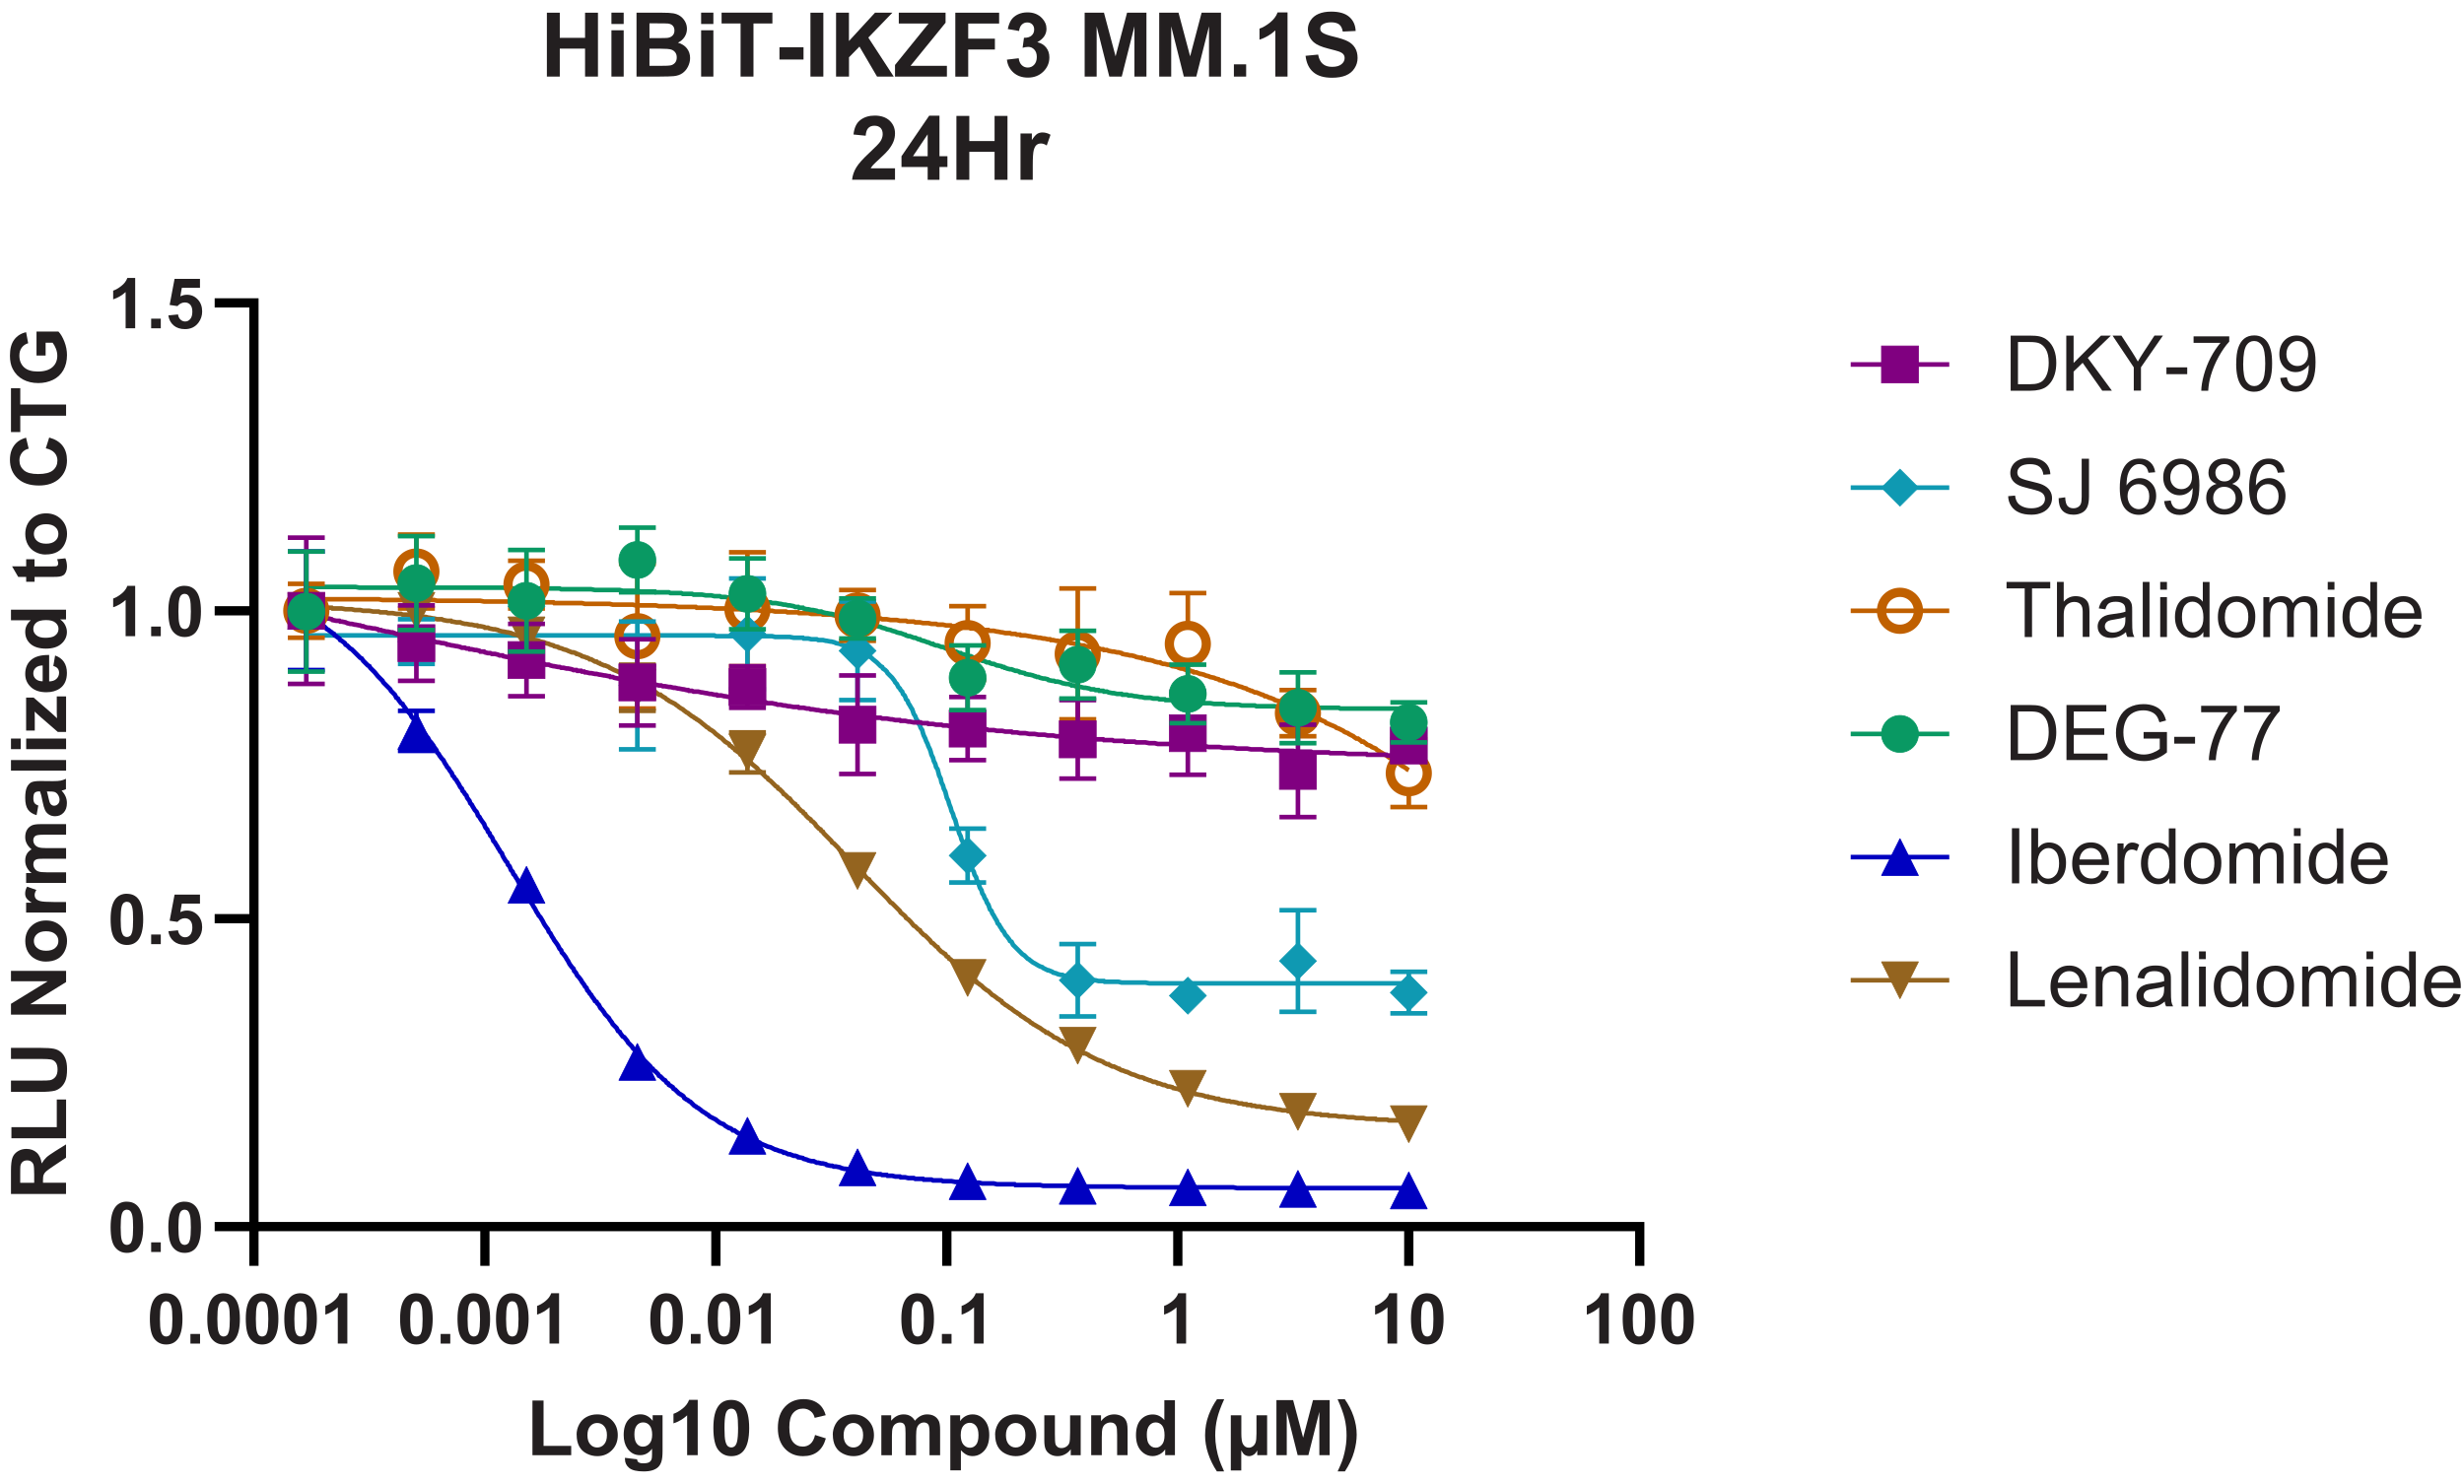 <?xml version="1.0" encoding="UTF-8"?><svg id="a" xmlns="http://www.w3.org/2000/svg" viewBox="0 0 384.05 231.38"><g><path d="m25.9,201.62c.76,0,1.35.27,1.78.81.51.64.76,1.7.76,3.18s-.26,2.54-.77,3.19c-.42.53-1.01.8-1.77.8s-1.37-.29-1.84-.88c-.47-.58-.7-1.63-.7-3.13s.26-2.53.77-3.18c.42-.53,1.01-.8,1.77-.8Zm0,1.24c-.18,0-.34.06-.49.17-.14.12-.25.32-.33.62-.1.39-.15,1.04-.15,1.96s.05,1.55.14,1.89c.09.34.21.57.35.69.14.11.3.17.48.17s.34-.06.49-.17.25-.32.33-.62c.1-.38.15-1.04.15-1.95s-.05-1.55-.14-1.89c-.09-.34-.21-.57-.35-.69-.14-.12-.3-.17-.48-.17Z" style="fill:#231f20;"/><path d="m29.68,209.46v-1.5h1.5v1.5h-1.5Z" style="fill:#231f20;"/><path d="m34.85,201.62c.76,0,1.35.27,1.78.81.51.64.76,1.7.76,3.18s-.26,2.54-.77,3.19c-.42.53-1.01.8-1.77.8s-1.37-.29-1.84-.88c-.47-.58-.7-1.63-.7-3.13s.26-2.53.77-3.18c.42-.53,1.01-.8,1.77-.8Zm0,1.24c-.18,0-.34.06-.49.17-.14.12-.25.32-.33.62-.1.39-.15,1.04-.15,1.96s.05,1.55.14,1.89c.09.34.21.57.35.69.14.11.3.17.48.17s.34-.06.49-.17.25-.32.33-.62c.1-.38.15-1.04.15-1.95s-.05-1.55-.14-1.89c-.09-.34-.21-.57-.35-.69-.14-.12-.3-.17-.48-.17Z" style="fill:#231f20;"/><path d="m40.85,201.62c.76,0,1.35.27,1.78.81.51.64.76,1.7.76,3.18s-.26,2.54-.77,3.19c-.42.53-1.01.8-1.77.8s-1.37-.29-1.84-.88c-.47-.58-.7-1.63-.7-3.13s.26-2.53.77-3.18c.42-.53,1.01-.8,1.77-.8Zm0,1.24c-.18,0-.34.06-.49.17-.14.12-.25.32-.33.62-.1.39-.15,1.04-.15,1.96s.05,1.55.14,1.89c.09.34.21.57.35.69.14.11.3.17.48.17s.34-.06.49-.17.25-.32.33-.62c.1-.38.15-1.04.15-1.95s-.05-1.55-.14-1.89c-.09-.34-.21-.57-.35-.69-.14-.12-.3-.17-.48-.17Z" style="fill:#231f20;"/><path d="m46.85,201.62c.76,0,1.35.27,1.78.81.51.64.76,1.7.76,3.18s-.26,2.54-.77,3.19c-.42.53-1.01.8-1.77.8s-1.37-.29-1.84-.88c-.47-.58-.7-1.63-.7-3.13s.26-2.53.77-3.18c.42-.53,1.01-.8,1.77-.8Zm0,1.24c-.18,0-.34.06-.49.17-.14.12-.25.32-.33.62-.1.39-.15,1.04-.15,1.96s.05,1.55.14,1.89c.09.34.21.57.35.69.14.11.3.17.48.17s.34-.06.49-.17.25-.32.33-.62c.1-.38.15-1.04.15-1.95s-.05-1.55-.14-1.89c-.09-.34-.21-.57-.35-.69-.14-.12-.3-.17-.48-.17Z" style="fill:#231f20;"/><path d="m54.15,209.46h-1.5v-5.65c-.55.51-1.19.89-1.94,1.14v-1.36c.39-.13.82-.37,1.27-.73s.77-.77.94-1.25h1.22v7.85Z" style="fill:#231f20;"/></g><g><path d="m64.9,201.62c.76,0,1.35.27,1.78.81.51.64.76,1.7.76,3.18s-.26,2.54-.77,3.19c-.42.53-1.01.8-1.77.8s-1.37-.29-1.84-.88c-.47-.58-.7-1.63-.7-3.13s.26-2.53.77-3.18c.42-.53,1.01-.8,1.77-.8Zm0,1.24c-.18,0-.34.06-.49.17-.14.12-.25.32-.33.62-.1.39-.15,1.04-.15,1.96s.05,1.55.14,1.89c.09.34.21.57.35.69.14.11.3.17.48.17s.34-.06.49-.17.25-.32.33-.62c.1-.38.15-1.04.15-1.95s-.05-1.55-.14-1.89c-.09-.34-.21-.57-.35-.69-.14-.12-.3-.17-.48-.17Z" style="fill:#231f20;"/><path d="m68.68,209.46v-1.5h1.5v1.5h-1.5Z" style="fill:#231f20;"/><path d="m73.85,201.62c.76,0,1.35.27,1.78.81.51.64.76,1.7.76,3.18s-.26,2.54-.77,3.19c-.42.53-1.01.8-1.77.8s-1.37-.29-1.84-.88c-.47-.58-.7-1.63-.7-3.13s.26-2.53.77-3.18c.42-.53,1.01-.8,1.77-.8Zm0,1.24c-.18,0-.34.06-.49.17-.14.12-.25.32-.33.62-.1.39-.15,1.04-.15,1.96s.05,1.55.14,1.89c.09.34.21.57.35.69.14.11.3.17.48.17s.34-.06.49-.17.25-.32.33-.62c.1-.38.15-1.04.15-1.95s-.05-1.55-.14-1.89c-.09-.34-.21-.57-.35-.69-.14-.12-.3-.17-.48-.17Z" style="fill:#231f20;"/><path d="m79.85,201.62c.76,0,1.35.27,1.78.81.51.64.76,1.7.76,3.18s-.26,2.54-.77,3.19c-.42.53-1.01.8-1.77.8s-1.37-.29-1.84-.88c-.47-.58-.7-1.63-.7-3.13s.26-2.53.77-3.18c.42-.53,1.01-.8,1.77-.8Zm0,1.24c-.18,0-.34.06-.49.17-.14.12-.25.32-.33.62-.1.39-.15,1.04-.15,1.96s.05,1.55.14,1.89c.09.34.21.57.35.69.14.11.3.17.48.17s.34-.06.49-.17.25-.32.33-.62c.1-.38.15-1.04.15-1.95s-.05-1.55-.14-1.89c-.09-.34-.21-.57-.35-.69-.14-.12-.3-.17-.48-.17Z" style="fill:#231f20;"/><path d="m87.15,209.46h-1.5v-5.65c-.55.51-1.19.89-1.94,1.14v-1.36c.39-.13.82-.37,1.27-.73s.77-.77.94-1.25h1.22v7.85Z" style="fill:#231f20;"/></g><g><path d="m103.9,201.62c.76,0,1.35.27,1.78.81.51.64.76,1.7.76,3.18s-.26,2.54-.77,3.19c-.42.53-1.01.8-1.77.8s-1.37-.29-1.84-.88c-.47-.58-.7-1.63-.7-3.13s.26-2.53.77-3.18c.42-.53,1.01-.8,1.77-.8Zm0,1.24c-.18,0-.34.06-.49.17-.14.12-.25.32-.33.62-.1.39-.15,1.04-.15,1.96s.05,1.55.14,1.89c.09.34.21.57.35.69.14.11.3.17.48.17s.34-.06.49-.17.25-.32.33-.62c.1-.38.15-1.04.15-1.95s-.05-1.55-.14-1.89c-.09-.34-.21-.57-.35-.69-.14-.12-.3-.17-.48-.17Z" style="fill:#231f20;"/><path d="m107.68,209.46v-1.5h1.5v1.5h-1.5Z" style="fill:#231f20;"/><path d="m112.85,201.62c.76,0,1.35.27,1.78.81.51.64.76,1.7.76,3.18s-.26,2.54-.77,3.19c-.42.53-1.01.8-1.77.8s-1.37-.29-1.84-.88c-.47-.58-.7-1.63-.7-3.13s.26-2.53.77-3.18c.42-.53,1.01-.8,1.77-.8Zm0,1.24c-.18,0-.34.06-.49.17-.14.12-.25.32-.33.62-.1.39-.15,1.04-.15,1.96s.05,1.55.14,1.89c.09.34.21.57.35.69.14.11.3.17.48.17s.34-.06.49-.17.25-.32.33-.62c.1-.38.15-1.04.15-1.95s-.05-1.55-.14-1.89c-.09-.34-.21-.57-.35-.69-.14-.12-.3-.17-.48-.17Z" style="fill:#231f20;"/><path d="m120.15,209.46h-1.5v-5.65c-.55.51-1.19.89-1.94,1.14v-1.36c.39-.13.82-.37,1.27-.73s.77-.77.94-1.25h1.22v7.85Z" style="fill:#231f20;"/></g><g><path d="m143.03,201.62c.76,0,1.35.27,1.78.81.51.64.76,1.7.76,3.18s-.26,2.54-.77,3.19c-.42.53-1.01.8-1.77.8s-1.37-.29-1.84-.88c-.47-.58-.7-1.63-.7-3.13s.26-2.53.77-3.18c.42-.53,1.01-.8,1.77-.8Zm0,1.24c-.18,0-.34.06-.49.17-.14.12-.25.32-.33.62-.1.39-.15,1.04-.15,1.96s.05,1.55.14,1.89c.09.34.21.57.35.69.14.11.3.17.48.17s.34-.06.49-.17.25-.32.33-.62c.1-.38.15-1.04.15-1.95s-.05-1.55-.14-1.89c-.09-.34-.21-.57-.35-.69-.14-.12-.3-.17-.48-.17Z" style="fill:#231f20;"/><path d="m146.81,209.46v-1.5h1.5v1.5h-1.5Z" style="fill:#231f20;"/></g><g><path d="m153.32,209.46h-1.5v-5.65c-.55.51-1.19.89-1.94,1.14v-1.36c.39-.13.82-.37,1.27-.73s.77-.77.94-1.25h1.22v7.85Z" style="fill:#231f20;"/><path d="m184.88,209.46h-1.5v-5.65c-.55.51-1.19.89-1.94,1.14v-1.36c.39-.13.82-.37,1.27-.73s.77-.77.94-1.25h1.22v7.85Z" style="fill:#231f20;"/></g><g><path d="m217.76,209.46h-1.5v-5.65c-.55.51-1.19.89-1.93,1.14v-1.36c.39-.13.82-.37,1.27-.73.46-.36.77-.77.94-1.25h1.22v7.85Z" style="fill:#231f20;"/><path d="m222.46,201.62c.76,0,1.35.27,1.78.81.51.64.76,1.7.76,3.18s-.26,2.54-.77,3.19c-.42.53-1.01.8-1.77.8s-1.37-.29-1.84-.88c-.47-.58-.7-1.63-.7-3.13s.26-2.53.77-3.18c.42-.53,1.01-.8,1.77-.8Zm0,1.24c-.18,0-.34.06-.49.17-.14.12-.25.32-.33.62-.1.39-.15,1.04-.15,1.96s.05,1.55.14,1.89c.09.34.21.57.35.69.14.11.3.17.48.17s.34-.06.48-.17c.14-.12.25-.32.33-.62.1-.38.15-1.04.15-1.95s-.05-1.55-.14-1.89c-.09-.34-.21-.57-.35-.69-.14-.12-.3-.17-.48-.17Z" style="fill:#231f20;"/></g><g><path d="m250.76,209.46h-1.5v-5.65c-.55.51-1.19.89-1.93,1.14v-1.36c.39-.13.82-.37,1.27-.73.46-.36.77-.77.94-1.25h1.22v7.85Z" style="fill:#231f20;"/><path d="m255.46,201.62c.76,0,1.35.27,1.78.81.51.64.76,1.7.76,3.18s-.26,2.54-.77,3.19c-.42.53-1.01.8-1.77.8s-1.37-.29-1.84-.88c-.47-.58-.7-1.63-.7-3.13s.26-2.53.77-3.18c.42-.53,1.01-.8,1.77-.8Zm0,1.24c-.18,0-.34.06-.49.17-.14.12-.25.32-.33.62-.1.39-.15,1.04-.15,1.96s.05,1.55.14,1.89c.09.34.21.57.35.69.14.11.3.17.48.17s.34-.06.48-.17c.14-.12.25-.32.33-.62.1-.38.15-1.04.15-1.95s-.05-1.55-.14-1.89c-.09-.34-.21-.57-.35-.69-.14-.12-.3-.17-.48-.17Z" style="fill:#231f20;"/><path d="m261.46,201.62c.76,0,1.35.27,1.78.81.51.64.76,1.7.76,3.18s-.26,2.54-.77,3.19c-.42.53-1.01.8-1.77.8s-1.37-.29-1.84-.88c-.47-.58-.7-1.63-.7-3.13s.26-2.53.77-3.18c.42-.53,1.01-.8,1.77-.8Zm0,1.24c-.18,0-.34.06-.49.17-.14.12-.25.32-.33.62-.1.39-.15,1.04-.15,1.96s.05,1.55.14,1.89c.09.34.21.57.35.69.14.11.3.17.48.17s.34-.06.48-.17c.14-.12.25-.32.33-.62.1-.38.15-1.04.15-1.95s-.05-1.55-.14-1.89c-.09-.34-.21-.57-.35-.69-.14-.12-.3-.17-.48-.17Z" style="fill:#231f20;"/></g><path d="m38.86,191.22h217.44m-216.72,0v6.12m36-6.12v6.12m36-6.12v6.12m36-6.12v6.12m36-6.12v6.12m36-6.12v6.12m36-6.12v6.12" style="fill:none; stroke:#000; stroke-miterlimit:1.5; stroke-width:1.44px;"/><g><path d="m19.78,187.34c.76,0,1.35.27,1.78.81.51.64.76,1.7.76,3.18s-.26,2.54-.77,3.19c-.42.53-1.01.8-1.77.8s-1.37-.29-1.84-.88c-.47-.58-.7-1.63-.7-3.13s.26-2.53.77-3.18c.42-.53,1.01-.8,1.77-.8Zm0,1.24c-.18,0-.34.06-.49.17-.14.12-.25.32-.33.62-.1.39-.15,1.04-.15,1.96s.05,1.55.14,1.89c.09.34.21.57.35.69.14.11.3.17.48.17s.34-.06.49-.17.25-.32.33-.62c.1-.38.15-1.04.15-1.95s-.05-1.55-.14-1.89c-.09-.34-.21-.57-.35-.69-.14-.12-.3-.17-.48-.17Z" style="fill:#231f20;"/><path d="m23.56,195.18v-1.5h1.5v1.5h-1.5Z" style="fill:#231f20;"/></g><path d="m28.78,187.34c.76,0,1.35.27,1.78.81.51.64.76,1.7.76,3.18s-.26,2.54-.77,3.19c-.42.53-1.01.8-1.77.8s-1.37-.29-1.84-.88c-.47-.58-.7-1.63-.7-3.13s.26-2.53.77-3.18c.42-.53,1.01-.8,1.77-.8Zm0,1.24c-.18,0-.34.06-.49.17-.14.12-.25.32-.33.62-.1.39-.15,1.04-.15,1.96s.05,1.55.14,1.89c.09.34.21.57.35.69.14.11.3.17.48.17s.34-.06.49-.17.25-.32.33-.62c.1-.38.15-1.04.15-1.95s-.05-1.55-.14-1.89c-.09-.34-.21-.57-.35-.69-.14-.12-.3-.17-.48-.17Z" style="fill:#231f20;"/><g><path d="m19.78,139.34c.76,0,1.35.27,1.78.81.51.64.76,1.7.76,3.18s-.26,2.54-.77,3.19c-.42.53-1.01.8-1.77.8s-1.37-.29-1.84-.88c-.47-.58-.7-1.63-.7-3.13s.26-2.53.77-3.18c.42-.53,1.01-.8,1.77-.8Zm0,1.24c-.18,0-.34.06-.49.17-.14.12-.25.32-.33.62-.1.39-.15,1.04-.15,1.96s.05,1.55.14,1.89c.09.34.21.57.35.69.14.11.3.17.48.17s.34-.06.49-.17.25-.32.33-.62c.1-.38.15-1.04.15-1.95s-.05-1.55-.14-1.89c-.09-.34-.21-.57-.35-.69-.14-.12-.3-.17-.48-.17Z" style="fill:#231f20;"/><path d="m23.56,147.19v-1.5h1.5v1.5h-1.5Z" style="fill:#231f20;"/></g><path d="m26.26,145.18l1.49-.15c.04.34.17.61.38.8.21.2.45.29.73.29.31,0,.58-.13.79-.38s.33-.64.33-1.15c0-.48-.11-.84-.32-1.08-.21-.24-.5-.36-.84-.36-.43,0-.82.19-1.16.57l-1.22-.18.77-4.07h3.96v1.4h-2.83l-.23,1.33c.33-.17.68-.25,1.02-.25.66,0,1.23.24,1.69.72.46.48.69,1.11.69,1.88,0,.64-.19,1.22-.56,1.72-.51.69-1.21,1.03-2.12,1.03-.72,0-1.31-.19-1.77-.58-.45-.39-.73-.91-.82-1.56Z" style="fill:#231f20;"/><g><path d="m21.08,99.18h-1.5v-5.65c-.55.51-1.19.89-1.94,1.14v-1.36c.39-.13.82-.37,1.27-.73.46-.36.77-.77.94-1.25h1.22v7.85Z" style="fill:#231f20;"/><path d="m23.56,99.18v-1.5h1.5v1.5h-1.5Z" style="fill:#231f20;"/></g><path d="m28.78,91.33c.76,0,1.35.27,1.78.81.51.64.76,1.7.76,3.18s-.26,2.54-.77,3.19c-.42.53-1.01.8-1.77.8s-1.37-.29-1.84-.88c-.47-.58-.7-1.63-.7-3.13s.26-2.53.77-3.18c.42-.53,1.01-.8,1.77-.8Zm0,1.24c-.18,0-.34.06-.49.17-.14.12-.25.32-.33.62-.1.39-.15,1.04-.15,1.96s.05,1.55.14,1.89c.09.34.21.57.35.69.14.11.3.17.48.17s.34-.06.49-.17c.14-.12.25-.32.33-.62.1-.38.15-1.03.15-1.95s-.05-1.55-.14-1.89c-.09-.34-.21-.57-.35-.69-.14-.12-.3-.17-.48-.17Z" style="fill:#231f20;"/><g><path d="m21.08,51.18h-1.5v-5.65c-.55.51-1.19.89-1.94,1.14v-1.36c.39-.13.82-.37,1.27-.73.46-.36.77-.77.94-1.25h1.22v7.85Z" style="fill:#231f20;"/><path d="m23.56,51.18v-1.5h1.5v1.5h-1.5Z" style="fill:#231f20;"/></g><path d="m26.26,49.17l1.49-.15c.04.34.17.61.38.8.21.2.45.3.73.3.31,0,.58-.13.79-.38.22-.25.33-.64.33-1.15,0-.48-.11-.84-.32-1.08-.21-.24-.5-.36-.84-.36-.43,0-.82.19-1.16.57l-1.22-.18.77-4.07h3.96v1.4h-2.83l-.23,1.33c.33-.17.68-.25,1.02-.25.66,0,1.23.24,1.69.73.46.48.69,1.11.69,1.88,0,.64-.19,1.22-.56,1.72-.51.69-1.21,1.03-2.12,1.03-.72,0-1.31-.19-1.77-.58-.45-.39-.73-.91-.82-1.56Z" style="fill:#231f20;"/><path d="m39.58,191.94V46.5m0,144.72h-6.12m6.12-48h-6.12m6.12-48h-6.12m6.12-48h-6.12" style="fill:none; stroke:#000; stroke-miterlimit:1.5; stroke-width:1.44px;"/><polyline points="47.74 93.3 48.22 93.3 48.7 93.42 59.02 93.42 59.62 93.54 67.66 93.54 68.14 93.66 74.86 93.66 75.46 93.78 80.62 93.78 81.22 93.9 86.26 93.9 86.38 94.02 90.7 94.02 91.18 94.14 95.02 94.14 95.5 94.26 98.62 94.26 99.1 94.38 102.22 94.38 102.7 94.5 105.22 94.5 105.7 94.62 108.46 94.62 108.58 94.74 110.86 94.74 111.34 94.86 113.62 94.86 113.74 94.98 116.02 94.98 116.5 95.1 118.06 95.1 118.54 95.22 120.34 95.22 120.82 95.34 122.5 95.34 122.74 95.46 124.42 95.46 124.54 95.58 125.98 95.58 126.46 95.7 128.02 95.7 128.26 95.82 129.58 95.82 130.06 95.94 131.14 95.94 131.62 96.06 133.06 96.06 133.18 96.18 134.38 96.18 134.62 96.3 135.94 96.3 136.06 96.42 137.26 96.42 137.5 96.54 138.22 96.54 138.82 96.66 139.78 96.66 140.26 96.78 141.22 96.78 141.46 96.9 142.42 96.9 142.66 97.02 143.38 97.02 143.86 97.14 144.7 97.14 145.18 97.26 145.9 97.26 146.14 97.38 146.98 97.38 147.46 97.5 148.18 97.5 148.3 97.62 149.02 97.62 149.5 97.74 149.74 97.74 150.34 97.86 151.06 97.86 151.3 97.98 151.9 97.98 152.5 98.1 152.62 98.1 153.1 98.22 154.06 98.22 154.18 98.34 154.9 98.34 155.38 98.46 155.5 98.46 156.1 98.58 156.22 98.58 156.7 98.7 157.42 98.7 157.66 98.82 158.26 98.82 158.5 98.94 158.98 98.94 159.1 99.06 159.82 99.06 160.42 99.18 160.54 99.18 161.02 99.3 161.26 99.3 161.86 99.42 162.1 99.42 162.58 99.54 162.82 99.54 163.3 99.66 163.66 99.66 163.78 99.78 164.14 99.78 164.62 99.9 164.86 99.9 165.34 100.02 165.58 100.02 166.18 100.14 166.42 100.14 166.9 100.26 167.02 100.26 167.62 100.38 167.74 100.38 167.98 100.5 168.22 100.5 168.46 100.62 168.94 100.62 169.18 100.74 169.78 100.86 170.02 100.86 170.5 100.98 170.74 100.98 171.22 101.1 171.34 101.1 171.58 101.22 171.94 101.22 172.06 101.34 172.54 101.34 172.78 101.46 173.38 101.58 173.62 101.58 174.1 101.7 174.34 101.7 174.82 101.82 174.94 101.94 175.54 102.06 175.66 102.06 176.14 102.18 176.38 102.18 176.86 102.3 177.1 102.42 177.7 102.54 177.94 102.54 178.06 102.66 178.42 102.66 178.54 102.78 179.14 102.9 179.26 102.9 179.74 103.02 179.98 103.14 180.46 103.26 180.82 103.26 180.94 103.38 181.3 103.5 181.54 103.5 182.02 103.62 182.26 103.62 182.74 103.86 182.86 103.86 183.46 103.98 183.58 103.98 183.7 104.1 184.06 104.22 184.3 104.22 184.9 104.46 185.14 104.46 185.62 104.58 185.86 104.7 185.98 104.7 186.1 104.82 186.46 104.82 187.06 105.06 187.18 105.06 187.66 105.18 187.9 105.3 188.38 105.42 188.62 105.54 189.22 105.66 189.46 105.78 189.94 105.9 190.06 106.02 190.66 106.14 190.78 106.26 191.26 106.38 191.5 106.5 191.98 106.62 192.22 106.62 192.82 106.86 193.06 106.98 193.54 107.1 193.78 107.22 194.26 107.34 194.38 107.46 194.74 107.58 194.98 107.7 195.1 107.7 195.58 107.94 195.82 107.94 196.42 108.18 196.66 108.3 196.78 108.3 197.02 108.42 197.14 108.54 197.38 108.54 197.86 108.78 197.98 108.78 198.58 109.02 198.7 109.14 199.18 109.26 199.42 109.38 199.9 109.62 200.14 109.62 200.38 109.74 200.62 109.86 200.74 109.98 200.98 109.98 201.46 110.22 201.58 110.34 201.94 110.46 202.18 110.58 202.3 110.58 202.78 110.82 203.02 110.94 203.5 111.18 203.74 111.18 203.86 111.3 204.34 111.54 204.58 111.66 205.06 111.9 205.3 111.9 205.42 112.02 205.78 112.14 205.9 112.26 206.5 112.5 206.62 112.62 206.74 112.74 207.1 112.86 207.34 112.98 207.94 113.22 208.18 113.34 208.3 113.46 208.66 113.58 208.9 113.7 209.38 113.94 209.5 114.06 209.74 114.18 210.1 114.3 210.22 114.42 210.7 114.66 210.94 114.78 211.06 114.9 211.42 115.14 211.66 115.14 212.14 115.5 212.26 115.62 212.5 115.62 212.98 115.98 213.1 116.1 213.46 116.22 213.7 116.34 213.82 116.46 214.42 116.7 214.54 116.82 214.66 116.94 214.9 117.06 215.02 117.18 215.26 117.3 215.86 117.66 216.1 117.78 216.58 118.14 216.82 118.26 217.06 118.38 217.3 118.5 217.42 118.62 218.02 118.98 218.14 119.1 218.26 119.22 218.62 119.46 218.86 119.58 219.22 119.82 219.34 119.94 219.58 120.06" style="fill:none; stroke:#c06000; stroke-miterlimit:1.5; stroke-width:.72px;"/><polyline points="47.74 99.06 111.34 99.06 111.58 99.18 120.34 99.18 120.82 99.3 123.1 99.3 123.7 99.42 125.14 99.42 125.26 99.54 125.98 99.54 126.46 99.66 127.3 99.66 127.54 99.78 128.26 99.78 128.74 99.9 128.86 99.9 129.46 100.02 129.58 100.02 130.06 100.14 130.3 100.26 130.9 100.38 131.14 100.5 131.62 100.62 131.86 100.62 132.34 100.86 132.46 100.86 133.06 101.1 133.18 101.1 133.42 101.22 133.66 101.34 133.9 101.46 134.38 101.7 134.62 101.82 134.74 101.94 135.22 102.18 135.46 102.3 135.82 102.54 135.94 102.66 136.06 102.78 136.66 103.26 136.78 103.38 137.26 103.86 137.5 103.98 137.62 104.22 137.98 104.46 138.22 104.7 138.34 104.94 138.82 105.42 139.06 105.66 139.42 106.14 139.54 106.38 139.78 106.62 139.9 106.86 140.02 107.1 140.26 107.34 140.38 107.58 140.62 107.82 140.74 108.18 140.98 108.42 141.1 108.66 141.22 109.02 141.46 109.26 141.58 109.62 141.82 109.98 141.94 110.22 142.18 110.58 142.3 110.94 142.42 111.3 142.66 111.66 142.78 112.02 143.02 112.38 143.14 112.74 143.38 113.1 143.5 113.46 143.74 113.82 143.86 114.3 143.98 114.66 144.22 115.14 144.34 115.5 144.58 115.98 144.7 116.34 144.94 116.82 145.06 117.18 145.18 117.66 145.42 118.14 145.54 118.62 145.78 119.1 145.9 119.58 146.14 119.94 146.26 120.42 146.38 120.9 146.62 121.38 146.74 121.98 146.98 122.46 147.1 122.94 147.34 123.42 147.46 123.9 147.58 124.38 147.82 124.86 147.94 125.34 148.18 125.94 148.3 126.42 148.54 126.9 148.66 127.38 148.9 127.86 149.02 128.34 149.14 128.82 149.38 129.42 149.5 129.9 149.74 130.38 149.86 130.86 150.1 131.34 150.22 131.82 150.34 132.3 150.58 132.78 150.7 133.26 150.94 133.74 151.06 134.1 151.3 134.58 151.42 135.06 151.54 135.54 151.78 135.9 151.9 136.38 152.14 136.74 152.26 137.22 152.5 137.58 152.62 138.06 152.74 138.42 152.98 138.78 153.1 139.26 153.34 139.62 153.46 139.98 153.7 140.34 153.82 140.7 154.06 141.06 154.18 141.42 154.3 141.78 154.54 142.02 154.66 142.38 154.9 142.74 155.02 142.98 155.38 143.58 155.5 143.94 155.74 144.18 155.86 144.42 156.1 144.78 156.22 145.02 156.46 145.26 156.7 145.74 156.94 145.98 157.3 146.46 157.42 146.7 157.66 146.82 157.78 147.06 157.9 147.3 158.26 147.66 158.5 147.9 158.62 148.02 158.98 148.38 159.1 148.5 159.34 148.74 159.7 148.98 159.82 149.1 160.06 149.34 160.18 149.46 160.42 149.58 160.54 149.7 161.02 150.06 161.26 150.18 161.86 150.54 162.1 150.66 162.46 150.78 162.58 150.9 162.82 151.02 163.3 151.26 163.42 151.26 164.02 151.5 164.14 151.62 164.62 151.74 164.86 151.86 165.34 151.98 165.58 151.98 166.18 152.22 166.54 152.22 166.78 152.34 167.02 152.34 167.62 152.46 167.74 152.46 168.22 152.58 168.46 152.58 168.94 152.7 169.18 152.7 169.78 152.82 170.74 152.82 171.22 152.94 172.06 152.94 172.18 153.06 174.34 153.06 174.82 153.18 178.54 153.18 179.14 153.3 219.58 153.3" style="fill:none; stroke:#0f99b2; stroke-miterlimit:1.5; stroke-width:.72px;"/><polyline points="47.74 94.5 48.1 94.62 49.9 94.62 50.14 94.74 51.7 94.74 51.82 94.86 53.26 94.86 53.86 94.98 54.82 94.98 55.3 95.1 56.14 95.1 56.62 95.22 57.58 95.22 58.18 95.34 59.02 95.34 59.26 95.46 60.22 95.46 60.46 95.58 61.18 95.58 61.78 95.7 62.5 95.7 62.74 95.82 63.34 95.82 63.94 95.94 64.06 95.94 64.54 96.06 65.38 96.06 65.62 96.18 66.34 96.18 66.82 96.3 66.94 96.3 67.54 96.42 67.66 96.42 68.14 96.54 68.86 96.54 69.1 96.66 69.7 96.78 70.3 96.78 70.42 96.9 70.54 96.9 71.14 97.02 71.74 97.02 71.98 97.14 72.46 97.26 72.7 97.26 73.3 97.38 73.54 97.38 74.02 97.5 74.38 97.5 74.5 97.62 74.86 97.62 75.46 97.74 75.58 97.86 76.06 97.86 76.3 97.98 76.9 98.1 77.14 98.1 77.62 98.22 77.86 98.34 78.34 98.46 78.46 98.46 79.06 98.58 79.18 98.58 79.66 98.7 79.9 98.82 80.38 98.94 80.62 98.94 80.74 99.06 81.22 99.18 81.46 99.18 81.94 99.3 82.06 99.42 82.66 99.54 82.78 99.54 83.14 99.66 83.38 99.78 83.5 99.78 83.98 99.9 84.22 100.02 84.82 100.14 85.06 100.26 85.54 100.38 85.78 100.5 86.26 100.62 86.38 100.74 86.98 100.86 87.1 100.98 87.58 101.1 87.82 101.22 88.3 101.34 88.54 101.46 89.14 101.7 89.38 101.7 89.74 101.82 89.86 101.94 89.98 101.94 90.58 102.18 90.7 102.3 91.18 102.42 91.42 102.54 91.54 102.54 91.78 102.66 91.9 102.78 92.14 102.78 92.74 103.14 92.98 103.14 93.1 103.26 93.34 103.38 93.46 103.38 93.58 103.5 94.18 103.74 94.3 103.74 94.9 103.98 95.02 104.1 95.5 104.34 95.74 104.46 96.34 104.7 96.58 104.82 97.06 105.06 97.3 105.18 97.78 105.42 97.9 105.54 98.5 105.78 98.62 105.9 99.1 106.14 99.34 106.26 99.82 106.5 100.06 106.62 100.3 106.86 100.54 106.98 100.66 106.98 100.9 107.1 101.38 107.46 101.5 107.58 101.74 107.58 101.86 107.7 102.1 107.82 102.22 107.94 102.7 108.3 102.94 108.3 103.06 108.42 103.42 108.66 103.66 108.78 103.9 109.02 104.14 109.14 104.26 109.26 104.5 109.38 104.98 109.62 105.22 109.74 105.34 109.86 105.7 110.1 105.82 110.22 106.18 110.46 106.42 110.58 106.54 110.7 107.02 111.06 107.26 111.18 107.38 111.3 107.86 111.66 108.1 111.78 108.22 111.9 108.46 112.02 108.58 112.14 108.82 112.26 109.3 112.62 109.42 112.74 110.02 113.22 110.14 113.34 110.38 113.46 110.62 113.7 110.86 113.82 111.22 114.06 111.34 114.18 111.58 114.42 112.06 114.78 112.18 114.9 112.42 115.02 112.9 115.5 113.02 115.62 113.62 115.98 113.74 116.22 113.98 116.34 114.22 116.58 114.46 116.7 114.58 116.94 114.82 117.06 114.94 117.18 115.18 117.3 115.42 117.66 115.66 117.78 115.78 117.9 116.02 118.02 116.38 118.38 116.5 118.5 116.74 118.62 117.22 119.1 117.34 119.22 117.94 119.7 118.06 119.82 118.18 120.06 118.54 120.3 118.78 120.54 118.9 120.66 119.38 121.14 119.62 121.26 119.74 121.5 120.1 121.74 120.34 121.98 120.46 122.1 120.82 122.46 120.94 122.58 121.18 122.7 121.3 122.94 121.54 123.06 121.66 123.18 121.9 123.42 122.02 123.54 122.14 123.78 122.38 123.9 122.5 124.02 122.74 124.26 122.86 124.38 123.1 124.5 123.34 124.86 123.58 125.1 123.7 125.22 123.94 125.34 124.06 125.58 124.3 125.7 124.42 125.94 124.54 126.06 124.78 126.3 124.9 126.42 125.14 126.54 125.26 126.78 125.5 126.9 125.62 127.14 125.74 127.26 125.98 127.5 126.34 127.74 126.46 127.98 126.7 128.1 127.06 128.46 127.18 128.7 127.3 128.82 127.54 129.06 127.66 129.18 127.9 129.3 128.02 129.54 128.26 129.66 128.38 129.9 128.5 130.02 128.74 130.26 128.86 130.38 129.1 130.62 129.22 130.74 129.46 130.98 129.58 131.1 129.7 131.34 129.94 131.46 130.06 131.58 130.3 131.82 130.42 131.94 130.66 132.18 130.9 132.54 131.14 132.66 131.26 132.9 131.62 133.26 131.86 133.38 131.98 133.62 132.34 133.98 132.46 134.1 132.7 134.34 133.06 134.7 133.18 134.82 133.42 135.06 133.66 135.42 133.9 135.54 134.02 135.66 134.26 135.9 134.38 136.02 134.62 136.26 134.74 136.38 134.86 136.62 135.22 136.98 135.46 137.1 135.58 137.34 135.94 137.7 136.06 137.82 136.3 138.06 136.66 138.42 136.78 138.54 137.02 138.78 137.26 139.02 137.5 139.26 137.62 139.38 137.98 139.74 138.22 139.98 138.34 140.1 138.82 140.7 139.06 140.82 139.54 141.3 139.78 141.54 140.26 142.02 140.38 142.26 140.98 142.74 141.1 142.86 141.22 143.1 141.58 143.34 141.82 143.58 141.94 143.7 142.42 144.3 142.66 144.42 143.14 144.9 143.38 145.02 143.5 145.26 143.86 145.62 143.98 145.74 144.22 145.86 144.58 146.22 144.7 146.34 144.94 146.58 145.18 146.94 145.42 147.06 145.54 147.18 145.78 147.42 145.9 147.54 146.14 147.66 146.26 147.9 146.38 148.02 146.74 148.38 146.98 148.5 147.1 148.62 147.34 148.74 147.46 148.98 147.58 149.1 147.82 149.22 147.94 149.46 148.18 149.58 148.3 149.7 148.66 150.06 148.9 150.18 149.02 150.3 149.5 150.78 149.74 150.9 150.34 151.5 150.58 151.74 151.06 152.1 151.3 152.22 151.42 152.46 151.78 152.7 151.9 152.82 152.14 152.94 152.26 153.18 152.5 153.3 152.62 153.42 152.98 153.66 153.1 153.78 153.34 154.02 153.82 154.38 154.06 154.5 154.66 155.1 154.9 155.22 155.38 155.58 155.5 155.7 155.74 155.82 155.86 155.94 156.1 156.06 156.22 156.3 156.58 156.54 156.7 156.66 156.94 156.78 157.42 157.14 157.66 157.26 157.78 157.38 158.26 157.74 158.5 157.86 158.62 157.98 158.86 158.1 158.98 158.22 159.1 158.34 159.7 158.7 159.82 158.82 160.42 159.18 160.54 159.3 160.66 159.42 160.9 159.54 161.02 159.66 161.26 159.78 161.86 160.14 162.1 160.26 162.58 160.62 162.82 160.74 162.94 160.86 163.06 160.98 163.3 160.98 163.42 161.1 164.02 161.46 164.14 161.58 164.26 161.7 164.62 161.82 164.86 161.94 165.34 162.3 165.58 162.3 165.7 162.42 166.18 162.78 166.42 162.78 166.78 163.02 166.9 163.14 167.02 163.14 167.62 163.5 167.74 163.5 168.1 163.74 168.22 163.86 168.46 163.86 168.94 164.22 169.18 164.22 169.66 164.46 169.78 164.58 170.02 164.7 170.5 164.94 170.74 165.06 170.98 165.18 171.22 165.3 171.34 165.3 171.94 165.54 172.06 165.66 172.54 165.9 172.78 165.9 172.9 166.02 173.38 166.26 173.62 166.26 174.1 166.5 174.34 166.62 174.46 166.62 174.58 166.74 174.82 166.86 174.94 166.86 175.54 167.1 175.66 167.1 176.14 167.34 176.38 167.46 176.86 167.58 177.1 167.7 177.7 167.94 177.94 167.94 178.3 168.06 178.42 168.18 178.54 168.18 179.14 168.42 179.26 168.42 179.74 168.66 179.98 168.66 180.34 168.78 180.46 168.9 180.7 168.9 181.3 169.14 181.54 169.14 182.02 169.38 182.26 169.38 182.74 169.5 182.86 169.62 183.46 169.74 183.58 169.74 184.06 169.98 184.3 169.98 184.9 170.22 185.26 170.22 185.5 170.34 185.86 170.34 186.34 170.58 186.46 170.58 187.06 170.7 187.18 170.7 187.66 170.82 187.9 170.94 188.26 170.94 188.38 171.06 188.62 171.06 189.22 171.18 189.46 171.3 189.94 171.3 190.06 171.42 190.66 171.54 190.78 171.54 191.26 171.66 191.62 171.66 191.86 171.78 192.22 171.78 192.82 171.9 193.06 172.02 193.54 172.02 193.78 172.14 194.26 172.14 194.38 172.26 194.98 172.26 195.1 172.38 195.58 172.38 195.82 172.5 196.42 172.5 196.66 172.62 197.14 172.62 197.38 172.74 197.98 172.74 198.58 172.86 198.7 172.86 199.18 172.98 199.42 172.98 199.9 173.1 200.62 173.1 200.74 173.22 201.46 173.22 201.58 173.34 202.3 173.34 202.78 173.46 203.5 173.46 203.74 173.58 204.58 173.58 205.06 173.7 205.78 173.7 205.9 173.82 206.98 173.82 207.1 173.94 208.18 173.94 208.66 174.06 209.5 174.06 210.1 174.18 210.94 174.18 211.42 174.3 212.5 174.3 212.98 174.42 214.42 174.42 214.54 174.54 216.22 174.54 216.46 174.66 218.14 174.66 218.62 174.78 219.58 174.78" style="fill:none; stroke:#94641f; stroke-miterlimit:1.5; stroke-width:.72px;"/><polyline points="47.74 95.7 48.1 95.94 48.22 96.06 48.46 96.18 48.7 96.42 48.94 96.54 49.3 96.78 49.42 96.9 49.66 97.02 50.26 97.5 50.5 97.62 50.98 98.1 51.22 98.22 51.34 98.34 51.7 98.58 51.82 98.7 52.06 98.82 52.18 99.06 52.42 99.18 52.54 99.3 52.9 99.54 53.02 99.78 53.26 99.9 53.74 100.26 53.86 100.5 54.1 100.62 54.58 101.1 54.82 101.22 55.3 101.7 55.42 101.82 55.66 102.06 56.02 102.42 56.14 102.54 56.38 102.66 56.62 103.02 56.86 103.26 56.98 103.38 57.34 103.74 57.58 103.86 57.7 104.1 58.18 104.58 58.42 104.82 58.9 105.42 59.02 105.54 59.62 106.14 59.74 106.38 60.22 106.86 60.46 107.1 60.82 107.46 60.94 107.7 61.18 107.94 61.54 108.3 61.66 108.54 61.78 108.78 62.02 108.9 62.14 109.14 62.5 109.62 62.74 109.74 62.86 109.98 63.22 110.46 63.34 110.7 63.7 111.06 63.94 111.3 64.06 111.54 64.18 111.78 64.42 112.02 64.54 112.26 64.78 112.5 64.9 112.62 65.14 112.86 65.38 113.34 65.62 113.58 65.98 114.06 66.1 114.3 66.34 114.54 66.46 114.78 66.7 115.02 66.82 115.26 66.94 115.5 67.18 115.74 67.54 116.22 67.66 116.46 68.02 116.94 68.14 117.3 68.38 117.54 68.5 117.78 68.86 118.26 69.1 118.5 69.34 118.98 69.58 119.34 69.7 119.58 69.94 119.82 70.06 120.06 70.42 120.54 70.54 120.9 70.78 121.14 70.9 121.38 71.14 121.62 71.26 121.86 71.5 122.22 71.74 122.7 71.98 122.94 72.1 123.3 72.34 123.54 72.46 123.78 72.7 124.02 72.82 124.38 73.18 124.86 73.3 125.22 73.54 125.46 73.66 125.7 74.02 126.3 74.26 126.54 74.38 126.78 74.5 127.14 74.74 127.38 74.86 127.62 75.1 127.98 75.46 128.46 75.58 128.82 75.7 129.06 75.94 129.3 76.06 129.66 76.3 129.9 76.42 130.26 76.66 130.5 76.78 130.74 76.9 131.1 77.14 131.34 77.26 131.58 77.5 131.94 77.62 132.18 77.86 132.54 77.98 132.78 78.22 133.02 78.34 133.38 78.46 133.62 78.82 134.22 79.06 134.46 79.18 134.82 79.42 135.06 79.66 135.66 79.9 135.9 80.02 136.26 80.26 136.5 80.38 136.74 80.62 137.1 80.74 137.34 80.86 137.58 81.1 137.94 81.22 138.18 81.46 138.54 81.58 138.78 81.82 139.02 81.94 139.38 82.06 139.62 82.3 139.86 82.42 140.22 82.66 140.46 82.78 140.7 83.02 141.06 83.14 141.3 83.38 141.66 83.5 141.9 83.62 142.14 83.86 142.5 83.98 142.74 84.22 142.98 84.58 143.58 84.7 143.82 84.82 144.06 85.06 144.42 85.42 144.9 85.54 145.26 85.78 145.5 85.9 145.74 86.02 145.98 86.26 146.34 86.38 146.58 86.74 147.06 86.98 147.42 87.1 147.66 87.22 147.9 87.46 148.14 87.58 148.5 87.82 148.74 88.18 149.22 88.3 149.46 88.54 149.82 88.66 150.06 88.78 150.3 89.14 150.78 89.38 151.02 89.5 151.38 89.74 151.62 89.86 151.86 89.98 152.1 90.22 152.34 90.58 152.82 90.7 153.06 91.06 153.54 91.18 153.78 91.42 154.02 91.54 154.38 91.78 154.62 91.9 154.86 92.14 155.1 92.26 155.34 92.62 155.82 92.74 156.06 92.98 156.18 93.1 156.42 93.34 156.66 93.46 156.9 93.58 157.14 93.82 157.38 94.18 157.86 94.3 158.1 94.9 158.7 95.02 158.94 95.38 159.42 95.5 159.66 95.74 159.9 95.86 160.02 96.1 160.26 96.34 160.74 96.58 160.86 96.7 161.1 97.06 161.58 97.3 161.7 97.78 162.3 97.9 162.54 98.26 162.9 98.5 163.14 98.62 163.38 98.98 163.74 99.1 163.86 99.34 164.1 99.7 164.46 99.82 164.7 100.06 164.82 100.3 165.18 100.54 165.42 100.66 165.54 100.9 165.78 101.02 165.9 101.26 166.14 101.38 166.26 101.5 166.5 101.74 166.62 101.86 166.86 102.1 166.98 102.22 167.1 102.46 167.34 102.58 167.46 102.7 167.7 102.94 167.82 103.06 167.94 103.3 168.18 103.42 168.3 103.66 168.42 103.9 168.78 104.14 168.9 104.26 169.14 104.5 169.26 104.86 169.5 104.98 169.74 105.22 169.86 105.46 170.1 105.7 170.34 105.82 170.46 106.42 170.82 106.54 170.94 106.66 171.18 107.02 171.42 107.26 171.54 107.38 171.66 107.62 171.78 107.86 172.02 108.1 172.26 108.22 172.38 108.46 172.5 108.58 172.62 108.82 172.74 109.3 173.1 109.42 173.22 110.02 173.58 110.14 173.7 110.38 173.82 110.5 173.94 110.62 174.06 110.86 174.18 111.34 174.42 111.58 174.54 111.7 174.66 112.18 175.02 112.42 175.14 112.78 175.26 112.9 175.38 113.02 175.5 113.62 175.86 113.74 175.86 113.98 175.98 114.1 176.1 114.22 176.22 114.46 176.22 114.94 176.58 115.18 176.7 115.3 176.7 115.42 176.82 115.78 176.94 116.02 177.06 116.5 177.3 116.74 177.42 116.86 177.54 117.22 177.66 117.34 177.78 117.94 178.02 118.06 178.02 118.42 178.14 118.54 178.26 118.78 178.38 119.38 178.62 119.62 178.74 120.1 178.86 120.34 178.98 120.82 179.22 120.94 179.22 121.54 179.46 121.66 179.46 122.02 179.58 122.14 179.7 122.38 179.7 122.86 179.94 123.1 179.94 123.7 180.18 123.94 180.18 124.3 180.3 124.42 180.42 124.54 180.42 125.14 180.54 125.26 180.66 125.74 180.78 125.98 180.9 126.46 181.02 126.82 181.02 127.06 181.14 127.3 181.26 127.54 181.26 128.02 181.38 128.26 181.38 128.74 181.5 128.86 181.62 129.46 181.74 129.7 181.74 129.94 181.86 130.3 181.86 130.9 181.98 131.14 182.1 131.62 182.22 131.86 182.22 132.34 182.34 132.46 182.34 133.06 182.46 133.54 182.46 133.66 182.58 133.9 182.58 134.38 182.7 134.62 182.7 135.22 182.82 135.46 182.82 135.94 182.94 136.06 182.94 136.66 183.06 137.26 183.06 137.5 183.18 138.22 183.18 138.34 183.3 139.06 183.3 139.54 183.42 140.26 183.42 140.38 183.54 141.1 183.54 141.58 183.66 142.42 183.66 142.66 183.78 143.86 183.78 143.98 183.9 145.18 183.9 145.42 184.02 146.74 184.02 146.98 184.14 148.3 184.14 148.9 184.26 150.34 184.26 150.58 184.38 152.62 184.38 153.1 184.5 154.9 184.5 155.38 184.62 158.14 184.62 158.26 184.74 162.1 184.74 162.58 184.86 167.02 184.86 167.62 184.98 174.94 184.98 175.54 185.1 192.22 185.1 192.82 185.22 219.58 185.22" style="fill:none; stroke:#0000c0; stroke-miterlimit:1.5; stroke-width:.72px;"/><polyline points="47.74 95.7 48.1 95.82 48.22 95.82 48.7 95.94 48.94 95.94 49.42 96.06 49.66 96.18 50.26 96.3 50.5 96.3 50.98 96.42 51.22 96.42 51.7 96.54 51.82 96.66 52.42 96.78 52.9 96.78 53.02 96.9 53.26 96.9 53.86 97.02 54.1 97.14 54.58 97.26 54.82 97.26 55.3 97.38 55.42 97.38 56.02 97.5 56.14 97.5 56.38 97.62 56.62 97.62 56.86 97.74 57.34 97.86 57.58 97.86 58.18 97.98 58.42 97.98 58.9 98.1 59.02 98.22 59.38 98.22 59.62 98.34 59.74 98.34 60.22 98.46 60.46 98.46 60.94 98.58 61.18 98.58 61.78 98.82 62.02 98.82 62.5 98.94 62.86 98.94 62.98 99.06 63.34 99.06 63.94 99.18 64.06 99.3 64.54 99.42 64.78 99.42 65.38 99.54 65.62 99.54 66.1 99.66 66.34 99.78 66.82 99.78 66.94 99.9 67.54 100.02 67.66 100.02 68.14 100.14 68.38 100.14 68.86 100.26 69.1 100.26 69.58 100.38 69.7 100.5 69.94 100.5 70.42 100.62 70.54 100.62 71.14 100.74 71.26 100.74 71.74 100.86 71.98 100.98 72.46 100.98 72.7 101.1 73.06 101.1 73.18 101.22 73.54 101.22 74.02 101.34 74.26 101.34 74.74 101.46 74.86 101.58 75.46 101.58 75.58 101.7 76.06 101.82 76.42 101.82 76.66 101.94 77.14 101.94 77.62 102.06 77.86 102.18 78.34 102.18 78.46 102.3 79.06 102.42 79.18 102.42 79.66 102.54 80.02 102.54 80.26 102.66 80.62 102.66 81.22 102.78 81.46 102.9 81.94 103.02 82.06 103.02 82.66 103.14 82.78 103.14 83.38 103.26 83.62 103.26 83.86 103.38 84.22 103.38 84.82 103.5 85.06 103.62 85.54 103.62 85.78 103.74 86.26 103.86 86.38 103.86 86.98 103.98 87.22 103.98 87.46 104.1 87.82 104.1 88.3 104.22 88.54 104.22 89.14 104.34 89.38 104.46 89.86 104.46 89.98 104.58 90.58 104.58 90.7 104.7 91.06 104.7 91.18 104.82 91.42 104.82 91.9 104.94 92.14 104.94 92.74 105.06 92.98 105.06 93.46 105.18 93.58 105.18 94.18 105.3 94.3 105.3 94.9 105.42 95.02 105.42 95.14 105.54 95.5 105.54 95.74 105.66 96.34 105.78 96.58 105.78 97.06 105.9 97.3 105.9 97.78 106.02 97.9 106.02 98.5 106.14 98.98 106.14 99.1 106.26 99.34 106.26 99.82 106.38 100.06 106.38 100.66 106.5 100.9 106.5 101.38 106.62 101.5 106.62 102.1 106.74 102.22 106.74 102.7 106.86 103.06 106.86 103.3 106.98 103.66 106.98 104.26 107.1 104.5 107.1 104.98 107.22 105.22 107.22 105.7 107.34 105.82 107.34 106.42 107.46 106.54 107.46 107.02 107.58 107.26 107.58 107.38 107.7 107.86 107.7 108.1 107.82 108.82 107.82 109.3 107.94 109.42 107.94 110.02 108.06 110.14 108.06 110.62 108.18 110.86 108.18 111.34 108.3 111.7 108.3 111.82 108.42 112.42 108.42 112.9 108.54 113.02 108.54 113.62 108.66 113.74 108.66 114.22 108.78 114.46 108.78 114.94 108.9 115.18 108.9 115.78 109.02 116.14 109.02 116.38 109.14 116.74 109.14 117.22 109.26 117.94 109.26 118.06 109.38 118.54 109.38 118.78 109.5 119.38 109.5 119.62 109.62 120.34 109.62 120.82 109.74 120.94 109.74 121.18 109.86 121.66 109.86 122.14 109.98 122.38 109.98 122.86 110.1 123.1 110.1 123.7 110.22 124.42 110.22 124.54 110.34 125.26 110.34 125.74 110.46 126.1 110.46 126.34 110.58 126.7 110.58 127.3 110.7 127.54 110.7 128.02 110.82 128.74 110.82 128.86 110.94 129.58 110.94 130.06 111.06 130.3 111.06 130.9 111.18 131.5 111.18 131.62 111.3 132.46 111.3 133.06 111.42 133.18 111.42 133.66 111.54 134.38 111.54 134.62 111.66 135.22 111.66 135.46 111.78 136.06 111.78 136.66 111.9 137.26 111.9 137.5 112.02 138.22 112.02 138.82 112.14 139.06 112.14 139.54 112.26 140.26 112.26 140.38 112.38 141.1 112.38 141.58 112.5 141.82 112.5 142.42 112.62 143.5 112.62 143.74 112.74 144.58 112.74 144.7 112.86 145.42 112.86 145.9 112.98 146.74 112.98 146.98 113.1 147.58 113.1 148.18 113.22 149.02 113.22 149.5 113.34 150.22 113.34 150.34 113.46 151.3 113.46 151.78 113.58 152.62 113.58 153.1 113.7 153.82 113.7 154.06 113.82 154.9 113.82 155.38 113.94 156.22 113.94 156.7 114.06 157.66 114.06 157.78 114.18 158.5 114.18 158.98 114.3 159.82 114.3 160.42 114.42 161.26 114.42 161.86 114.54 162.82 114.54 163.3 114.66 164.14 114.66 164.62 114.78 165.82 114.78 166.06 114.9 167.02 114.9 167.62 115.02 168.46 115.02 168.94 115.14 170.02 115.14 170.5 115.26 171.94 115.26 172.06 115.38 173.38 115.38 173.62 115.5 175.18 115.5 175.3 115.62 176.86 115.62 177.1 115.74 178.54 115.74 179.14 115.86 179.98 115.86 180.46 115.98 182.26 115.98 182.74 116.1 184.06 116.1 184.3 116.22 185.98 116.22 186.1 116.34 187.9 116.34 188.38 116.46 190.06 116.46 190.66 116.58 192.22 116.58 192.82 116.7 194.38 116.7 194.98 116.82 196.66 116.82 197.14 116.94 199.18 116.94 199.42 117.06 201.58 117.06 202.18 117.18 204.34 117.18 204.58 117.3 207.1 117.3 207.34 117.42 209.5 117.42 210.1 117.54 212.98 117.54 213.1 117.66 216.1 117.66 216.22 117.78 219.34 117.78 219.58 117.9" style="fill:none; stroke:purple; stroke-miterlimit:1.5; stroke-width:.72px;"/><polyline points="47.74 91.5 55.42 91.5 56.02 91.62 78.46 91.62 79.06 91.74 87.22 91.74 87.46 91.86 92.14 91.86 92.74 91.98 96.58 91.98 97.06 92.1 99.34 92.1 99.82 92.22 102.1 92.22 102.22 92.34 104.26 92.34 104.5 92.46 106.18 92.46 106.42 92.58 107.86 92.58 108.1 92.7 109.42 92.7 110.02 92.82 110.86 92.82 111.34 92.94 112.18 92.94 112.42 93.06 113.02 93.06 113.62 93.18 114.58 93.18 114.82 93.3 115.18 93.3 115.78 93.42 116.74 93.42 117.22 93.54 117.34 93.54 117.94 93.66 118.06 93.66 118.54 93.78 118.78 93.78 119.38 93.9 120.1 93.9 120.34 94.02 120.94 94.02 121.54 94.14 121.66 94.14 122.14 94.26 122.38 94.26 122.86 94.38 123.1 94.38 123.7 94.5 123.94 94.62 124.42 94.62 124.54 94.74 125.14 94.74 125.26 94.86 125.74 94.98 125.98 94.98 126.46 95.1 126.7 95.1 127.3 95.22 127.54 95.34 128.02 95.34 128.26 95.46 128.74 95.58 128.86 95.58 129.46 95.7 129.58 95.7 130.06 95.82 130.3 95.94 130.9 96.06 131.14 96.06 131.26 96.18 131.62 96.18 131.86 96.3 132.34 96.42 132.46 96.42 133.06 96.54 133.18 96.66 133.66 96.78 133.9 96.78 134.02 96.9 134.38 97.02 134.62 97.02 135.22 97.26 135.46 97.26 135.94 97.38 136.06 97.5 136.42 97.5 136.66 97.62 136.78 97.62 137.26 97.74 137.5 97.86 137.98 97.98 138.22 98.1 138.82 98.22 139.06 98.34 139.54 98.46 139.78 98.58 140.26 98.7 140.38 98.7 140.98 98.94 141.1 98.94 141.22 99.06 141.58 99.18 141.82 99.18 142.42 99.42 142.66 99.42 143.14 99.66 143.38 99.66 143.5 99.78 143.86 99.9 143.98 99.9 144.58 100.14 144.7 100.14 145.18 100.38 145.42 100.38 145.54 100.5 145.9 100.62 146.14 100.62 146.74 100.86 146.98 100.86 147.46 101.1 147.58 101.1 147.82 101.22 148.18 101.34 148.3 101.34 148.9 101.58 149.02 101.58 149.5 101.82 149.74 101.82 149.86 101.94 150.34 102.06 150.58 102.18 151.06 102.3 151.3 102.3 151.78 102.54 151.9 102.54 152.14 102.66 152.5 102.78 152.62 102.78 153.1 103.02 153.34 103.02 153.82 103.26 154.18 103.26 154.3 103.38 154.66 103.5 154.9 103.5 155.38 103.74 155.5 103.74 156.1 103.86 156.22 103.98 156.46 103.98 156.58 104.1 156.7 104.1 156.94 104.22 157.42 104.34 157.66 104.34 158.26 104.58 158.5 104.58 158.86 104.7 158.98 104.82 159.1 104.82 159.7 104.94 159.82 105.06 160.42 105.18 160.54 105.18 161.02 105.3 161.26 105.42 161.38 105.42 161.62 105.54 161.86 105.54 162.1 105.66 162.58 105.78 162.82 105.78 163.3 105.9 163.42 106.02 164.02 106.14 164.26 106.14 164.5 106.26 164.86 106.26 165.34 106.38 165.58 106.5 166.18 106.62 166.42 106.62 166.9 106.74 167.02 106.86 167.38 106.86 167.62 106.98 167.74 106.98 168.22 107.1 168.46 107.1 168.94 107.22 169.18 107.22 169.78 107.34 170.02 107.46 170.5 107.46 170.74 107.58 171.22 107.58 171.34 107.7 171.94 107.7 172.06 107.82 172.54 107.82 172.78 107.94 173.38 108.06 173.62 108.06 174.1 108.18 174.82 108.18 174.94 108.3 175.66 108.3 175.9 108.42 176.38 108.42 176.86 108.54 177.1 108.54 177.7 108.66 177.94 108.66 178.42 108.78 179.26 108.78 179.74 108.9 180.46 108.9 180.7 109.02 181.54 109.02 181.66 109.14 182.74 109.14 182.86 109.26 184.06 109.26 184.3 109.38 185.14 109.38 185.62 109.5 187.06 109.5 187.18 109.62 188.62 109.62 189.22 109.74 190.78 109.74 191.02 109.86 193.06 109.86 193.54 109.98 195.58 109.98 195.82 110.1 198.7 110.1 199.18 110.22 203.02 110.22 203.5 110.34 208.66 110.34 208.9 110.46 218.02 110.46 218.14 110.58 219.58 110.58" style="fill:none; stroke:#099963; stroke-miterlimit:1.5; stroke-width:.72px;"/><path d="m47.74,91.02v1.32m0,7.08v-1.32m-2.88-7.08h5.76m-5.76,8.4h5.76m14.28-16.08v2.88m0,8.64v-2.88m-2.88-8.64h5.76m-5.76,11.52h5.76m14.28-7.44v.84m0,6.6v-.84m-2.88-6.6h5.76m-5.76,7.44h5.76m14.4-6.96v8.4m0,14.16v-8.4m-2.88-14.16h5.76m-5.76,22.56h5.76m14.28-24.36v6m0,11.76v-6m-2.88-11.76h5.76m-5.76,17.76h5.76m14.28-11.88v1.08m0,6.84v-1.08m-2.88-6.84h5.76m-5.76,7.92h5.76m14.28-5.4v2.88m0,8.64v-2.88m-2.88-8.64h5.76m-5.76,11.52h5.76m14.28-14.28v7.32m0,13.08v-7.32m-2.88-13.08h5.76m-5.76,20.4h5.76m14.28-19.68v5.04m0,10.8v-5.04m-2.88-10.8h5.76m-5.76,15.84h5.76m14.28-.72v.72m0,6.48v-.72m-2.88-6.48h5.76m-5.76,7.2h5.76m14.4.48v2.4m0,8.16v-2.4m-2.88-8.16h5.76m-5.76,10.56h5.76" style="fill:none; stroke:#c06000; stroke-miterlimit:1.5; stroke-width:.72px;"/><path d="m50.62,95.22c0,1.6-1.28,2.88-2.88,2.88s-2.88-1.28-2.88-2.88,1.29-2.88,2.88-2.88,2.88,1.29,2.88,2.88m17.16-6.12c0,1.6-1.28,2.88-2.88,2.88s-2.88-1.28-2.88-2.88,1.29-2.88,2.88-2.88,2.88,1.29,2.88,2.88m17.16,2.04c0,1.6-1.28,2.88-2.88,2.88s-2.88-1.28-2.88-2.88,1.29-2.88,2.88-2.88,2.88,1.29,2.88,2.88m17.28,8.04c0,1.6-1.28,2.88-2.88,2.88s-2.88-1.28-2.88-2.88,1.29-2.88,2.88-2.88,2.88,1.29,2.88,2.88m17.16-4.2c0,1.6-1.28,2.88-2.88,2.88s-2.88-1.28-2.88-2.88,1.29-2.88,2.88-2.88,2.88,1.29,2.88,2.88m17.16.96c0,1.6-1.28,2.88-2.88,2.88s-2.88-1.28-2.88-2.88,1.29-2.88,2.88-2.88,2.88,1.29,2.88,2.88m17.16,4.32c0,1.6-1.28,2.88-2.88,2.88s-2.88-1.28-2.88-2.88,1.29-2.88,2.88-2.88,2.88,1.29,2.88,2.88m17.16,1.68c0,1.6-1.28,2.88-2.88,2.88s-2.88-1.28-2.88-2.88,1.29-2.88,2.88-2.88,2.88,1.29,2.88,2.88m17.16-1.56c0,1.6-1.28,2.88-2.88,2.88s-2.88-1.28-2.88-2.88,1.29-2.88,2.88-2.88,2.88,1.29,2.88,2.88m17.16,10.8c0,1.6-1.28,2.88-2.88,2.88s-2.88-1.28-2.88-2.88,1.29-2.88,2.88-2.88,2.88,1.29,2.88,2.88m17.28,9.36c0,1.6-1.28,2.88-2.88,2.88s-2.88-1.28-2.88-2.88,1.29-2.88,2.88-2.88,2.88,1.29,2.88,2.88" style="fill:none; stroke:#c06000; stroke-miterlimit:1.5; stroke-width:1.44px;"/><path d="m64.9,96.54v3.48m0,0v3.48m-2.88-6.96h5.76m-5.76,6.96h5.76m31.56-6.6v9.96m0,0v9.96m-2.88-19.92h5.76m-5.76,19.92h5.76m14.28-26.64v8.64m0,0v8.64m-2.88-17.28h5.76m-5.76,17.28h5.76m14.28-13.68v7.68m0,0v7.68m-2.88-15.36h5.76m-5.76,15.36h5.76m14.28,20.04v4.2m0,0v4.2m-2.88-8.4h5.76m-5.76,8.4h5.76m14.28,9.6v5.64m0,0v5.64m-2.88-11.28h5.76m-5.76,11.28h5.76m31.44-16.56v7.92m0,0v7.92m-2.88-15.84h5.76m-5.76,15.84h5.76m14.4-6.24v3.24m0,0v3.24m-2.88-6.48h5.76m-5.76,6.48h5.76" style="fill:none; stroke:#0f99b2; stroke-miterlimit:1.5; stroke-width:.72px;"/><polyline points="47.74 92.34 50.62 95.22 47.74 98.1 44.86 95.22" style="fill:#0f99b2; fill-rule:evenodd;"/><rect x="45.71" y="93.19" width="4.07" height="4.07" transform="translate(-53.35 61.65) rotate(-45)" style="fill:none; stroke:#0f99b2; stroke-miterlimit:1.5; stroke-width:.12px;"/><polyline points="64.9 97.14 67.78 100.02 64.9 102.9 62.02 100.02" style="fill:#0f99b2; fill-rule:evenodd;"/><rect x="62.87" y="97.99" width="4.07" height="4.07" transform="translate(-51.72 75.19) rotate(-45)" style="fill:none; stroke:#0f99b2; stroke-miterlimit:1.5; stroke-width:.12px;"/><polyline points="82.06 91.62 84.94 94.5 82.06 97.38 79.18 94.5" style="fill:#0f99b2; fill-rule:evenodd;"/><rect x="80.03" y="92.47" width="4.07" height="4.07" transform="translate(-42.79 85.71) rotate(-45)" style="fill:none; stroke:#0f99b2; stroke-miterlimit:1.5; stroke-width:.12px;"/><polyline points="99.34 103.98 102.22 106.86 99.34 109.74 96.46 106.86" style="fill:#0f99b2; fill-rule:evenodd;"/><rect x="97.31" y="104.83" width="4.07" height="4.07" transform="translate(-46.47 101.55) rotate(-45)" style="fill:none; stroke:#0f99b2; stroke-miterlimit:1.5; stroke-width:.12px;"/><polyline points="116.5 95.94 119.38 98.82 116.5 101.7 113.62 98.82" style="fill:#0f99b2; fill-rule:evenodd;"/><rect x="114.47" y="96.79" width="4.07" height="4.07" transform="translate(-35.76 111.33) rotate(-45)" style="fill:none; stroke:#0f99b2; stroke-miterlimit:1.5; stroke-width:.12px;"/><polyline points="133.66 98.58 136.54 101.46 133.66 104.34 130.78 101.46" style="fill:#0f99b2; fill-rule:evenodd;"/><rect x="131.63" y="99.43" width="4.07" height="4.07" transform="translate(-32.6 124.23) rotate(-45)" style="fill:none; stroke:#0f99b2; stroke-miterlimit:1.5; stroke-width:.12px;"/><polyline points="150.82 130.5 153.7 133.38 150.82 136.26 147.94 133.38" style="fill:#0f99b2; fill-rule:evenodd;"/><rect x="148.79" y="131.35" width="4.07" height="4.07" transform="translate(-50.14 145.72) rotate(-45)" style="fill:none; stroke:#0f99b2; stroke-miterlimit:1.5; stroke-width:.12px;"/><polyline points="167.98 149.94 170.86 152.82 167.98 155.7 165.1 152.82" style="fill:#0f99b2; fill-rule:evenodd;"/><rect x="165.95" y="150.79" width="4.07" height="4.07" transform="translate(-58.86 163.54) rotate(-45)" style="fill:none; stroke:#0f99b2; stroke-miterlimit:1.5; stroke-width:.12px;"/><polyline points="185.14 152.34 188.02 155.22 185.14 158.1 182.26 155.22" style="fill:#0f99b2; fill-rule:evenodd;"/><rect x="183.11" y="153.19" width="4.07" height="4.07" transform="translate(-55.53 176.38) rotate(-45)" style="fill:none; stroke:#0f99b2; stroke-miterlimit:1.5; stroke-width:.12px;"/><polyline points="202.3 146.94 205.18 149.82 202.3 152.7 199.42 149.82" style="fill:#0f99b2; fill-rule:evenodd;"/><rect x="200.27" y="147.79" width="4.07" height="4.07" transform="translate(-46.69 186.93) rotate(-45)" style="fill:none; stroke:#0f99b2; stroke-miterlimit:1.5; stroke-width:.12px;"/><polyline points="219.58 151.86 222.46 154.74 219.58 157.62 216.7 154.74" style="fill:#0f99b2; fill-rule:evenodd;"/><rect x="217.55" y="152.71" width="4.07" height="4.07" transform="translate(-45.11 200.59) rotate(-45)" style="fill:none; stroke:#0f99b2; stroke-miterlimit:1.5; stroke-width:.12px;"/><path d="m64.9,91.02v4.2m0,0v4.2m-2.88-8.4h5.76m-5.76,8.4h5.76m31.56,4.2v3.6m0,0v3.6m-2.88-7.2h5.76m-5.76,7.2h5.76m14.28,3.36v3.12m0,0v3.12m-2.88-6.24h5.76m-5.76,6.24h5.76" style="fill:none; stroke:#94641f; stroke-miterlimit:1.5; stroke-width:.72px;"/><polyline points="44.86 92.46 50.62 92.46 47.74 98.22" style="fill:#94641f; fill-rule:evenodd;"/><polygon points="44.86 92.46 50.62 92.46 47.74 98.22 44.86 92.46" style="fill:none; stroke:#94641f; stroke-miterlimit:1.5; stroke-width:.12px;"/><polyline points="62.02 92.34 67.78 92.34 64.9 98.1" style="fill:#94641f; fill-rule:evenodd;"/><polygon points="62.02 92.34 67.78 92.34 64.9 98.1 62.02 92.34" style="fill:none; stroke:#94641f; stroke-miterlimit:1.5; stroke-width:.12px;"/><polyline points="79.18 96.18 84.94 96.18 82.06 101.94" style="fill:#94641f; fill-rule:evenodd;"/><polygon points="79.18 96.18 84.94 96.18 82.06 101.94 79.18 96.18" style="fill:none; stroke:#94641f; stroke-miterlimit:1.5; stroke-width:.12px;"/><polyline points="96.46 104.34 102.22 104.34 99.34 110.1" style="fill:#94641f; fill-rule:evenodd;"/><polygon points="96.46 104.34 102.22 104.34 99.34 110.1 96.46 104.34" style="fill:none; stroke:#94641f; stroke-miterlimit:1.5; stroke-width:.12px;"/><polyline points="113.62 114.42 119.38 114.42 116.5 120.18" style="fill:#94641f; fill-rule:evenodd;"/><polygon points="113.62 114.42 119.38 114.42 116.5 120.18 113.62 114.42" style="fill:none; stroke:#94641f; stroke-miterlimit:1.5; stroke-width:.12px;"/><polyline points="130.78 132.9 136.54 132.9 133.66 138.66" style="fill:#94641f; fill-rule:evenodd;"/><polygon points="130.78 132.9 136.54 132.9 133.66 138.66 130.78 132.9" style="fill:none; stroke:#94641f; stroke-miterlimit:1.5; stroke-width:.12px;"/><polyline points="147.94 149.58 153.7 149.58 150.82 155.34" style="fill:#94641f; fill-rule:evenodd;"/><polygon points="147.94 149.58 153.7 149.58 150.82 155.34 147.94 149.58" style="fill:none; stroke:#94641f; stroke-miterlimit:1.5; stroke-width:.12px;"/><polyline points="165.1 160.14 170.86 160.14 167.98 165.9" style="fill:#94641f; fill-rule:evenodd;"/><polygon points="165.1 160.14 170.86 160.14 167.98 165.9 165.1 160.14" style="fill:none; stroke:#94641f; stroke-miterlimit:1.5; stroke-width:.12px;"/><polyline points="182.26 166.86 188.02 166.86 185.14 172.62" style="fill:#94641f; fill-rule:evenodd;"/><polygon points="182.26 166.86 188.02 166.86 185.14 172.62 182.26 166.86" style="fill:none; stroke:#94641f; stroke-miterlimit:1.5; stroke-width:.12px;"/><polyline points="199.42 170.46 205.18 170.46 202.3 176.22" style="fill:#94641f; fill-rule:evenodd;"/><polygon points="199.42 170.46 205.18 170.46 202.3 176.22 199.42 170.46" style="fill:none; stroke:#94641f; stroke-miterlimit:1.5; stroke-width:.12px;"/><polyline points="216.7 172.38 222.46 172.38 219.58 178.14" style="fill:#94641f; fill-rule:evenodd;"/><polygon points="216.7 172.38 222.46 172.38 219.58 178.14 216.7 172.38" style="fill:none; stroke:#94641f; stroke-miterlimit:1.5; stroke-width:.12px;"/><path d="m47.74,85.98v9.24m0,0v9.24m-2.88-18.48h5.76m-5.76,18.48h5.76m14.28,6.36v3.12m0,0v3.12m-2.88-6.24h5.76m-5.76,6.24h5.76" style="fill:none; stroke:#0000c0; stroke-miterlimit:1.5; stroke-width:.72px;"/><polyline points="47.74 92.34 50.62 98.1 44.86 98.1" style="fill:#0000c0; fill-rule:evenodd;"/><polygon points="47.74 92.34 50.62 98.1 44.86 98.1 47.74 92.34" style="fill:none; stroke:#0000c0; stroke-miterlimit:1.5; stroke-width:.12px;"/><polyline points="64.9 111.06 67.78 116.82 62.02 116.82" style="fill:#0000c0; fill-rule:evenodd;"/><polygon points="64.9 111.06 67.78 116.82 62.02 116.82 64.9 111.06" style="fill:none; stroke:#0000c0; stroke-miterlimit:1.5; stroke-width:.12px;"/><polyline points="82.06 135.06 84.94 140.82 79.18 140.82" style="fill:#0000c0; fill-rule:evenodd;"/><polygon points="82.06 135.06 84.94 140.82 79.18 140.82 82.06 135.06" style="fill:none; stroke:#0000c0; stroke-miterlimit:1.5; stroke-width:.12px;"/><polyline points="99.34 162.66 102.22 168.42 96.46 168.42" style="fill:#0000c0; fill-rule:evenodd;"/><polygon points="99.34 162.66 102.22 168.42 96.46 168.42 99.34 162.66" style="fill:none; stroke:#0000c0; stroke-miterlimit:1.5; stroke-width:.12px;"/><polyline points="116.5 174.18 119.38 179.94 113.62 179.94" style="fill:#0000c0; fill-rule:evenodd;"/><polygon points="116.5 174.18 119.38 179.94 113.62 179.94 116.5 174.18" style="fill:none; stroke:#0000c0; stroke-miterlimit:1.5; stroke-width:.12px;"/><polyline points="133.66 179.1 136.54 184.86 130.78 184.86" style="fill:#0000c0; fill-rule:evenodd;"/><polygon points="133.66 179.1 136.54 184.86 130.78 184.86 133.66 179.1" style="fill:none; stroke:#0000c0; stroke-miterlimit:1.5; stroke-width:.12px;"/><polyline points="150.82 181.26 153.7 187.02 147.94 187.02" style="fill:#0000c0; fill-rule:evenodd;"/><polygon points="150.82 181.26 153.7 187.02 147.94 187.02 150.82 181.26" style="fill:none; stroke:#0000c0; stroke-miterlimit:1.5; stroke-width:.12px;"/><polyline points="167.98 181.98 170.86 187.74 165.1 187.74" style="fill:#0000c0; fill-rule:evenodd;"/><polygon points="167.98 181.98 170.86 187.74 165.1 187.74 167.98 181.98" style="fill:none; stroke:#0000c0; stroke-miterlimit:1.5; stroke-width:.12px;"/><polyline points="185.14 182.22 188.02 187.98 182.26 187.98" style="fill:#0000c0; fill-rule:evenodd;"/><polygon points="185.14 182.22 188.02 187.98 182.26 187.98 185.14 182.22" style="fill:none; stroke:#0000c0; stroke-miterlimit:1.5; stroke-width:.12px;"/><polyline points="202.3 182.46 205.18 188.22 199.42 188.22" style="fill:#0000c0; fill-rule:evenodd;"/><polygon points="202.3 182.46 205.18 188.22 199.42 188.22 202.3 182.46" style="fill:none; stroke:#0000c0; stroke-miterlimit:1.5; stroke-width:.12px;"/><polyline points="219.58 182.7 222.46 188.46 216.7 188.46" style="fill:#0000c0; fill-rule:evenodd;"/><polygon points="219.58 182.7 222.46 188.46 216.7 188.46 219.58 182.7" style="fill:none; stroke:#0000c0; stroke-miterlimit:1.5; stroke-width:.12px;"/><path d="m47.74,83.82v11.4m0,0v11.4m-2.88-22.8h5.76m-5.76,22.8h5.76m14.28-12.24v5.88m0,0v5.88m-2.88-11.76h5.76m-5.76,11.76h5.76m14.28-8.88v5.64m0,0v5.64m-2.88-11.28h5.76m-5.76,11.28h5.76m14.4-8.88v6.72m0,0v6.72m-2.88-13.44h5.76m-5.76,13.44h5.76m14.28-9.24v3.24m0,0v3.24m-2.88-6.48h5.76m-5.76,6.48h5.76m14.28-5.04v7.68m0,0v7.68m-2.88-15.36h5.76m-5.76,15.36h5.76m14.28-12v4.92m0,0v4.92m-2.88-9.84h5.76m-5.76,9.84h5.76m14.28-9.36v6.12m0,0v6.12m-2.88-12.24h5.76m-5.76,12.24h5.76m14.28-13.56v6.48m0,0v6.48m-2.88-12.96h5.76m-5.76,12.96h5.76m14.28-7.8v7.2m0,0v7.2m-2.88-14.4h5.76m-5.76,14.4h5.76" style="fill:none; stroke:purple; stroke-miterlimit:1.5; stroke-width:.72px;"/><polyline points="44.86 92.34 44.86 98.1 50.62 98.1 50.62 92.34 44.86 92.34" style="fill:purple; fill-rule:evenodd;"/><rect x="44.86" y="92.34" width="5.76" height="5.76" style="fill:none; stroke:purple; stroke-miterlimit:1.5; stroke-width:.12px;"/><polyline points="62.02 97.38 62.02 103.14 67.78 103.14 67.78 97.38 62.02 97.38" style="fill:purple; fill-rule:evenodd;"/><rect x="62.02" y="97.38" width="5.76" height="5.76" style="fill:none; stroke:purple; stroke-miterlimit:1.5; stroke-width:.12px;"/><polyline points="79.18 100.02 79.18 105.78 84.94 105.78 84.94 100.02 79.18 100.02" style="fill:purple; fill-rule:evenodd;"/><rect x="79.18" y="100.02" width="5.76" height="5.76" style="fill:none; stroke:purple; stroke-miterlimit:1.5; stroke-width:.12px;"/><polyline points="96.46 103.5 96.46 109.26 102.22 109.26 102.22 103.5 96.46 103.5" style="fill:purple; fill-rule:evenodd;"/><rect x="96.46" y="103.5" width="5.76" height="5.76" style="fill:none; stroke:purple; stroke-miterlimit:1.5; stroke-width:.12px;"/><polyline points="113.62 104.22 113.62 109.98 119.38 109.98 119.38 104.22 113.62 104.22" style="fill:purple; fill-rule:evenodd;"/><rect x="113.62" y="104.22" width="5.76" height="5.76" style="fill:none; stroke:purple; stroke-miterlimit:1.5; stroke-width:.12px;"/><polyline points="130.78 110.1 130.78 115.86 136.54 115.86 136.54 110.1 130.78 110.1" style="fill:purple; fill-rule:evenodd;"/><rect x="130.78" y="110.1" width="5.76" height="5.76" style="fill:none; stroke:purple; stroke-miterlimit:1.5; stroke-width:.12px;"/><polyline points="147.94 110.7 147.94 116.46 153.7 116.46 153.7 110.7 147.94 110.7" style="fill:purple; fill-rule:evenodd;"/><rect x="147.94" y="110.7" width="5.76" height="5.76" style="fill:none; stroke:purple; stroke-miterlimit:1.5; stroke-width:.12px;"/><polyline points="165.1 112.38 165.1 118.14 170.86 118.14 170.86 112.38 165.1 112.38" style="fill:purple; fill-rule:evenodd;"/><rect x="165.1" y="112.38" width="5.76" height="5.76" style="fill:none; stroke:purple; stroke-miterlimit:1.5; stroke-width:.12px;"/><polyline points="182.26 111.42 182.26 117.18 188.02 117.18 188.02 111.42 182.26 111.42" style="fill:purple; fill-rule:evenodd;"/><rect x="182.26" y="111.42" width="5.76" height="5.76" style="fill:none; stroke:purple; stroke-miterlimit:1.5; stroke-width:.12px;"/><polyline points="199.42 117.3 199.42 123.06 205.18 123.06 205.18 117.3 199.42 117.3" style="fill:purple; fill-rule:evenodd;"/><rect x="199.42" y="117.3" width="5.76" height="5.76" style="fill:none; stroke:purple; stroke-miterlimit:1.5; stroke-width:.12px;"/><polyline points="216.7 113.34 216.7 119.1 222.46 119.1 222.46 113.34 216.7 113.34" style="fill:purple; fill-rule:evenodd;"/><rect x="216.7" y="113.34" width="5.76" height="5.76" style="fill:none; stroke:purple; stroke-miterlimit:1.5; stroke-width:.12px;"/><path d="m47.74,85.98v9.36m0,0v9.36m-2.88-18.72h5.76m-5.76,18.72h5.76m14.28-21.12v7.32m0,0v7.32m-2.88-14.64h5.76m-5.76,14.64h5.76m14.28-12.48v7.92m0,0v7.92m-2.88-15.84h5.76m-5.76,15.84h5.76m14.4-19.32v5.04m0,0v5.04m-2.88-10.08h5.76m-5.76,10.08h5.76m14.28-5.28v5.52m0,0v5.52m-2.88-11.04h5.76m-5.76,11.04h5.76m14.28-4.8v3.12m0,0v3.12m-2.88-6.24h5.76m-5.76,6.24h5.76m14.28,1.08v5.04m0,0v5.04m-2.88-10.08h5.76m-5.76,10.08h5.76m14.28-12.36v5.28m0,0v5.28m-2.88-10.56h5.76m-5.76,10.56h5.76m14.28-5.28v4.56m0,0v4.56m-2.88-9.12h5.76m-5.76,9.12h5.76m14.28-7.92v5.52m0,0v5.52m-2.88-11.04h5.76m-5.76,11.04h5.76m14.4-6.36v3.12m0,0v3.12m-2.88-6.24h5.76m-5.76,6.24h5.76" style="fill:none; stroke:#099963; stroke-miterlimit:1.5; stroke-width:.72px;"/><path d="m50.62,95.34c0,1.6-1.28,2.88-2.88,2.88s-2.88-1.28-2.88-2.88,1.29-2.88,2.88-2.88,2.88,1.29,2.88,2.88" style="fill:#099963; fill-rule:evenodd;"/><path d="m50.62,95.34c0,1.6-1.28,2.88-2.88,2.88s-2.88-1.28-2.88-2.88,1.29-2.88,2.88-2.88,2.88,1.29,2.88,2.88" style="fill:none; stroke:#099963; stroke-miterlimit:1.5; stroke-width:.12px;"/><path d="m67.78,90.9c0,1.6-1.28,2.88-2.88,2.88s-2.88-1.28-2.88-2.88,1.29-2.88,2.88-2.88,2.88,1.29,2.88,2.88" style="fill:#099963; fill-rule:evenodd;"/><path d="m67.78,90.9c0,1.6-1.28,2.88-2.88,2.88s-2.88-1.28-2.88-2.88,1.29-2.88,2.88-2.88,2.88,1.29,2.88,2.88" style="fill:none; stroke:#099963; stroke-miterlimit:1.5; stroke-width:.12px;"/><path d="m84.94,93.66c0,1.6-1.28,2.88-2.88,2.88s-2.88-1.28-2.88-2.88,1.29-2.88,2.88-2.88,2.88,1.29,2.88,2.88" style="fill:#099963; fill-rule:evenodd;"/><path d="m84.94,93.66c0,1.6-1.28,2.88-2.88,2.88s-2.88-1.28-2.88-2.88,1.29-2.88,2.88-2.88,2.88,1.29,2.88,2.88" style="fill:none; stroke:#099963; stroke-miterlimit:1.5; stroke-width:.12px;"/><path d="m102.22,87.3c0,1.6-1.28,2.88-2.88,2.88s-2.88-1.28-2.88-2.88,1.29-2.88,2.88-2.88,2.88,1.29,2.88,2.88" style="fill:#099963; fill-rule:evenodd;"/><path d="m102.22,87.3c0,1.6-1.28,2.88-2.88,2.88s-2.88-1.28-2.88-2.88,1.29-2.88,2.88-2.88,2.88,1.29,2.88,2.88" style="fill:none; stroke:#099963; stroke-miterlimit:1.5; stroke-width:.12px;"/><path d="m119.38,92.58c0,1.6-1.28,2.88-2.88,2.88s-2.88-1.28-2.88-2.88,1.29-2.88,2.88-2.88,2.88,1.29,2.88,2.88" style="fill:#099963; fill-rule:evenodd;"/><path d="m119.38,92.58c0,1.6-1.28,2.88-2.88,2.88s-2.88-1.28-2.88-2.88,1.29-2.88,2.88-2.88,2.88,1.29,2.88,2.88" style="fill:none; stroke:#099963; stroke-miterlimit:1.5; stroke-width:.12px;"/><path d="m136.54,96.42c0,1.6-1.28,2.88-2.88,2.88s-2.88-1.28-2.88-2.88,1.29-2.88,2.88-2.88,2.88,1.29,2.88,2.88" style="fill:#099963; fill-rule:evenodd;"/><path d="m136.54,96.42c0,1.6-1.28,2.88-2.88,2.88s-2.88-1.28-2.88-2.88,1.29-2.88,2.88-2.88,2.88,1.29,2.88,2.88" style="fill:none; stroke:#099963; stroke-miterlimit:1.5; stroke-width:.12px;"/><path d="m153.7,105.66c0,1.6-1.28,2.88-2.88,2.88s-2.88-1.28-2.88-2.88,1.29-2.88,2.88-2.88,2.88,1.29,2.88,2.88" style="fill:#099963; fill-rule:evenodd;"/><path d="m153.7,105.66c0,1.6-1.28,2.88-2.88,2.88s-2.88-1.28-2.88-2.88,1.29-2.88,2.88-2.88,2.88,1.29,2.88,2.88" style="fill:none; stroke:#099963; stroke-miterlimit:1.5; stroke-width:.12px;"/><path d="m170.86,103.62c0,1.6-1.28,2.88-2.88,2.88s-2.88-1.28-2.88-2.88,1.29-2.88,2.88-2.88,2.88,1.29,2.88,2.88" style="fill:#099963; fill-rule:evenodd;"/><path d="m170.86,103.62c0,1.6-1.28,2.88-2.88,2.88s-2.88-1.28-2.88-2.88,1.29-2.88,2.88-2.88,2.88,1.29,2.88,2.88" style="fill:none; stroke:#099963; stroke-miterlimit:1.5; stroke-width:.12px;"/><path d="m188.02,108.18c0,1.6-1.28,2.88-2.88,2.88s-2.88-1.28-2.88-2.88,1.29-2.88,2.88-2.88,2.88,1.29,2.88,2.88" style="fill:#099963; fill-rule:evenodd;"/><path d="m188.02,108.18c0,1.6-1.28,2.88-2.88,2.88s-2.88-1.28-2.88-2.88,1.29-2.88,2.88-2.88,2.88,1.29,2.88,2.88" style="fill:none; stroke:#099963; stroke-miterlimit:1.5; stroke-width:.12px;"/><path d="m205.18,110.34c0,1.6-1.28,2.88-2.88,2.88s-2.88-1.28-2.88-2.88,1.29-2.88,2.88-2.88,2.88,1.29,2.88,2.88" style="fill:#099963; fill-rule:evenodd;"/><path d="m205.18,110.34c0,1.6-1.28,2.88-2.88,2.88s-2.88-1.28-2.88-2.88,1.29-2.88,2.88-2.88,2.88,1.29,2.88,2.88" style="fill:none; stroke:#099963; stroke-miterlimit:1.5; stroke-width:.12px;"/><path d="m222.46,112.62c0,1.6-1.28,2.88-2.88,2.88s-2.88-1.28-2.88-2.88,1.29-2.88,2.88-2.88,2.88,1.29,2.88,2.88" style="fill:#099963; fill-rule:evenodd;"/><path d="m222.46,112.62c0,1.6-1.28,2.88-2.88,2.88s-2.88-1.28-2.88-2.88,1.29-2.88,2.88-2.88,2.88,1.29,2.88,2.88" style="fill:none; stroke:#099963; stroke-miterlimit:1.5; stroke-width:.12px;"/><g><path d="m85.24,11.94V1.98h2.01v3.92h3.94V1.98h2.01v9.96h-2.01v-4.36h-3.94v4.36h-2.01Z" style="fill:#231f20;"/><path d="m95.3,3.74v-1.77h1.91v1.77h-1.91Zm0,8.2v-7.22h1.91v7.22h-1.91Z" style="fill:#231f20;"/><path d="m99.22,1.98h3.98c.79,0,1.38.03,1.76.1.39.07.73.2,1.04.41.31.21.56.49.76.83.2.35.31.74.31,1.17,0,.47-.13.9-.38,1.28s-.59.68-1.02.88c.61.18,1.07.48,1.4.9.33.43.49.93.49,1.5,0,.45-.11.89-.32,1.32-.21.43-.5.77-.86,1.03-.36.26-.81.41-1.35.47-.34.04-1.14.06-2.43.07h-3.39V1.98Zm2.01,1.66v2.3h1.32c.78,0,1.27-.01,1.46-.03.34-.04.61-.16.81-.36.2-.2.3-.46.3-.78s-.08-.56-.25-.75c-.17-.19-.42-.31-.76-.35-.2-.02-.77-.03-1.72-.03h-1.16Zm0,3.96v2.66h1.86c.73,0,1.19-.02,1.38-.06.3-.05.54-.19.73-.4.19-.21.28-.49.28-.85,0-.3-.07-.55-.22-.76s-.35-.36-.63-.46c-.27-.09-.87-.14-1.78-.14h-1.62Z" style="fill:#231f20;"/><path d="m109.28,3.74v-1.77h1.91v1.77h-1.91Zm0,8.2v-7.22h1.91v7.22h-1.91Z" style="fill:#231f20;"/><path d="m115.43,11.94V3.66h-2.96v-1.69h7.92v1.69h-2.95v8.28h-2.01Z" style="fill:#231f20;"/><path d="m121.49,9.28v-1.91h3.75v1.91h-3.75Z" style="fill:#231f20;"/><path d="m126.32,11.94V1.98h2.01v9.96h-2.01Z" style="fill:#231f20;"/><path d="m130.31,11.94V1.98h2.01v4.42l4.06-4.42h2.71l-3.75,3.88,3.96,6.08h-2.6l-2.74-4.68-1.63,1.67v3.01h-2.01Z" style="fill:#231f20;"/><path d="m139.5,11.94v-1.81l5.23-6.46h-4.64v-1.69h7.29v1.56l-5.46,6.72h5.67v1.68h-8.1Z" style="fill:#231f20;"/><path d="m148.9,11.94V1.98h6.83v1.69h-4.82v2.36h4.16v1.69h-4.16v4.23h-2.01Z" style="fill:#231f20;"/><path d="m156.93,9.3l1.85-.22c.06.47.22.83.48,1.08.26.25.57.37.94.37.39,0,.73-.15,1-.45.27-.3.4-.7.4-1.21,0-.48-.13-.86-.39-1.14-.26-.28-.57-.42-.94-.42-.24,0-.54.05-.88.14l.21-1.56c.52.01.91-.1,1.18-.34.27-.24.41-.55.41-.95,0-.33-.1-.6-.3-.8-.2-.2-.46-.3-.79-.3s-.6.11-.84.34c-.23.23-.37.56-.42.99l-1.76-.3c.12-.6.31-1.08.55-1.44.25-.36.59-.64,1.03-.85.44-.21.94-.31,1.49-.31.94,0,1.69.3,2.26.9.47.49.7,1.04.7,1.66,0,.87-.48,1.57-1.43,2.09.57.12,1.03.4,1.37.82.34.43.51.94.51,1.54,0,.87-.32,1.62-.96,2.24-.64.62-1.43.92-2.39.92-.9,0-1.65-.26-2.24-.78-.59-.52-.94-1.2-1.03-2.04Z" style="fill:#231f20;"/><path d="m169.06,11.94V1.98h3.01l1.81,6.8,1.79-6.8h3.02v9.96h-1.87v-7.84l-1.98,7.84h-1.94l-1.97-7.84v7.84h-1.87Z" style="fill:#231f20;"/><path d="m180.68,11.94V1.98h3.01l1.81,6.8,1.79-6.8h3.02v9.96h-1.87v-7.84l-1.98,7.84h-1.94l-1.97-7.84v7.84h-1.87Z" style="fill:#231f20;"/><path d="m192.32,11.94v-1.91h1.91v1.91h-1.91Z" style="fill:#231f20;"/><path d="m200.69,11.94h-1.91v-7.2c-.7.65-1.52,1.13-2.47,1.45v-1.73c.5-.16,1.04-.47,1.62-.93s.99-.99,1.2-1.59h1.55v10Z" style="fill:#231f20;"/><path d="m203.49,8.7l1.96-.19c.12.66.36,1.14.72,1.45.36.31.85.46,1.46.46.65,0,1.14-.14,1.46-.41.33-.27.49-.59.49-.96,0-.24-.07-.44-.21-.6-.14-.17-.38-.31-.72-.43-.24-.08-.77-.23-1.61-.44-1.08-.27-1.83-.6-2.27-.99-.61-.55-.92-1.22-.92-2,0-.51.14-.98.43-1.42.29-.44.7-.78,1.24-1.01.54-.23,1.19-.35,1.96-.35,1.25,0,2.19.27,2.82.82.63.55.96,1.28,1,2.2l-2.01.09c-.09-.51-.27-.88-.55-1.1-.28-.22-.71-.34-1.27-.34s-1.04.12-1.37.36c-.21.15-.32.36-.32.62,0,.24.1.44.3.6.25.21.87.44,1.85.67s1.7.47,2.17.72c.47.25.84.58,1.1,1.01.27.43.4.96.4,1.59,0,.57-.16,1.11-.48,1.6-.32.5-.77.87-1.35,1.11-.58.24-1.3.36-2.17.36-1.26,0-2.23-.29-2.9-.87-.68-.58-1.08-1.43-1.21-2.55Z" style="fill:#231f20;"/></g><g><path d="m139.5,26.25v1.77h-6.69c.07-.67.29-1.31.65-1.91.36-.6,1.08-1.4,2.15-2.39.86-.8,1.39-1.35,1.58-1.63.26-.39.39-.78.39-1.17,0-.43-.11-.75-.34-.98-.23-.23-.54-.34-.95-.34s-.72.12-.95.36c-.24.24-.37.64-.41,1.2l-1.9-.19c.11-1.05.47-1.81,1.07-2.26.6-.46,1.35-.69,2.24-.69.98,0,1.76.27,2.32.79.56.53.84,1.19.84,1.98,0,.45-.08.88-.24,1.28-.16.41-.42.83-.76,1.27-.23.29-.65.72-1.25,1.27-.6.55-.98.92-1.15,1.1s-.29.36-.39.53h3.79Z" style="fill:#231f20;"/><path d="m144.59,28.03v-2h-4.08v-1.67l4.32-6.33h1.6v6.32h1.24v1.68h-1.24v2h-1.85Zm0-3.68v-3.41l-2.29,3.41h2.29Z" style="fill:#231f20;"/><path d="m149.07,28.03v-9.96h2.01v3.92h3.94v-3.92h2.01v9.96h-2.01v-4.36h-3.94v4.36h-2.01Z" style="fill:#231f20;"/></g><path d="m160.97,28.03h-1.91v-7.22h1.77v1.03c.3-.48.58-.8.82-.96.24-.15.52-.23.83-.23.44,0,.85.12,1.26.36l-.59,1.67c-.32-.21-.62-.31-.9-.31s-.49.07-.68.22c-.19.15-.33.41-.44.8s-.16,1.19-.16,2.42v2.23Z" style="fill:#231f20;"/><g><path d="m82.99,226.86v-8.52h1.73v7.07h4.31v1.45h-6.05Z" style="fill:#231f20;"/><path d="m89.87,223.66c0-.55.13-1.08.4-1.59s.65-.9,1.15-1.17,1.05-.4,1.66-.4c.94,0,1.71.31,2.31.92s.9,1.38.9,2.32-.3,1.72-.91,2.34-1.37.93-2.29.93c-.57,0-1.11-.13-1.63-.39s-.91-.63-1.18-1.13-.4-1.11-.4-1.82Zm1.69.09c0,.62.15,1.09.44,1.42s.65.49,1.08.49.79-.16,1.08-.49.44-.8.44-1.43-.15-1.08-.44-1.41-.65-.49-1.08-.49-.79.16-1.08.49-.44.8-.44,1.42Z" style="fill:#231f20;"/><path d="m97.41,227.27l1.88.23c.03.22.1.37.22.45.16.12.4.18.74.18.43,0,.75-.06.97-.19.14-.09.25-.22.33-.42.05-.14.08-.39.08-.76v-.91c-.49.67-1.11,1.01-1.86,1.01-.84,0-1.5-.35-1.99-1.06-.38-.56-.57-1.25-.57-2.09,0-1.04.25-1.84.75-2.39s1.13-.83,1.87-.83,1.4.34,1.9,1.01v-.87h1.54v5.58c0,.73-.06,1.28-.18,1.65s-.29.65-.51.86-.51.37-.88.49-.83.18-1.39.18c-1.05,0-1.8-.18-2.24-.54s-.66-.82-.66-1.38c0-.05,0-.12,0-.2Zm1.47-3.65c0,.66.13,1.14.38,1.45s.57.46.95.46c.4,0,.74-.16,1.02-.47s.42-.78.42-1.4-.13-1.12-.4-1.44-.6-.47-1.01-.47-.72.15-.98.46-.38.77-.38,1.4Z" style="fill:#231f20;"/><path d="m108.75,226.86h-1.65v-6.21c-.6.56-1.31.98-2.13,1.25v-1.49c.43-.14.9-.41,1.4-.8s.85-.85,1.04-1.38h1.34v8.62Z" style="fill:#231f20;"/><path d="m113.98,218.24c.83,0,1.48.3,1.95.89.56.7.84,1.87.84,3.5s-.28,2.79-.84,3.5c-.46.59-1.11.88-1.95.88s-1.51-.32-2.02-.96-.77-1.79-.77-3.44.28-2.78.84-3.49c.46-.59,1.11-.88,1.95-.88Zm0,1.37c-.2,0-.38.06-.53.19s-.28.35-.36.68c-.11.43-.17,1.14-.17,2.15s.05,1.7.15,2.08.23.63.38.75.33.19.53.19.38-.06.53-.19.28-.36.36-.68c.11-.42.17-1.14.17-2.14s-.05-1.7-.15-2.08-.23-.63-.38-.76-.33-.19-.53-.19Z" style="fill:#231f20;"/><path d="m127.04,223.71l1.68.53c-.26.94-.69,1.63-1.29,2.09s-1.36.68-2.28.68c-1.14,0-2.08-.39-2.81-1.17s-1.1-1.85-1.1-3.2c0-1.43.37-2.54,1.11-3.33s1.71-1.19,2.91-1.19c1.05,0,1.9.31,2.56.93.39.37.68.89.88,1.58l-1.72.41c-.1-.45-.31-.8-.64-1.05s-.71-.39-1.17-.39c-.64,0-1.15.23-1.55.69s-.59,1.2-.59,2.22c0,1.09.2,1.86.59,2.32s.9.69,1.52.69c.46,0,.86-.15,1.19-.44s.57-.75.71-1.38Z" style="fill:#231f20;"/><path d="m129.8,223.66c0-.55.13-1.08.4-1.59s.65-.9,1.15-1.17,1.05-.4,1.66-.4c.94,0,1.71.31,2.31.92s.9,1.38.9,2.32-.3,1.72-.91,2.34-1.37.93-2.29.93c-.57,0-1.11-.13-1.63-.39s-.91-.63-1.18-1.13-.4-1.11-.4-1.82Zm1.69.09c0,.62.15,1.09.44,1.42s.65.49,1.08.49.79-.16,1.08-.49.44-.8.44-1.43-.15-1.08-.44-1.41-.65-.49-1.08-.49-.79.16-1.08.49-.44.8-.44,1.42Z" style="fill:#231f20;"/><path d="m137.38,220.64h1.52v.85c.54-.66,1.19-.99,1.94-.99.4,0,.74.08,1.04.25s.53.41.72.74c.27-.33.57-.58.88-.74s.65-.25,1.01-.25c.46,0,.84.09,1.16.28s.55.46.71.82c.11.27.17.7.17,1.29v3.98h-1.65v-3.56c0-.62-.06-1.02-.17-1.2-.15-.23-.39-.35-.7-.35-.23,0-.45.07-.65.21s-.35.35-.44.62-.13.7-.13,1.29v2.99h-1.65v-3.41c0-.61-.03-1-.09-1.17s-.15-.31-.27-.39-.29-.13-.5-.13c-.25,0-.48.07-.69.21s-.35.33-.44.59-.13.69-.13,1.28v3.02h-1.65v-6.22Z" style="fill:#231f20;"/><path d="m148.11,220.64h1.54v.91c.2-.31.47-.57.81-.76s.72-.29,1.13-.29c.72,0,1.34.28,1.84.85s.76,1.36.76,2.37-.25,1.85-.76,2.42-1.12.86-1.85.86c-.34,0-.66-.07-.93-.21s-.57-.37-.88-.7v3.13h-1.65v-8.59Zm1.63,3.01c0,.7.14,1.22.42,1.55s.62.5,1.01.5.7-.15.96-.46.38-.81.38-1.51c0-.65-.13-1.14-.39-1.45s-.59-.47-.97-.47-.74.16-1,.47-.4.77-.4,1.38Z" style="fill:#231f20;"/><path d="m155.1,223.66c0-.55.13-1.08.4-1.59s.65-.9,1.15-1.17,1.05-.4,1.66-.4c.94,0,1.71.31,2.31.92s.9,1.38.9,2.32-.3,1.72-.91,2.34-1.37.93-2.29.93c-.57,0-1.11-.13-1.63-.39s-.91-.63-1.18-1.13-.4-1.11-.4-1.82Zm1.69.09c0,.62.15,1.09.44,1.42s.65.49,1.08.49.79-.16,1.08-.49.44-.8.44-1.43-.15-1.08-.44-1.41-.65-.49-1.08-.49-.79.16-1.08.49-.44.8-.44,1.42Z" style="fill:#231f20;"/><path d="m166.89,226.86v-.93c-.23.33-.52.59-.89.79s-.76.29-1.17.29-.79-.09-1.12-.28-.57-.44-.72-.77-.22-.79-.22-1.38v-3.94h1.65v2.86c0,.88.03,1.41.09,1.61s.17.35.33.47.36.17.61.17c.28,0,.53-.08.76-.23s.38-.35.46-.57.12-.79.12-1.68v-2.62h1.65v6.22h-1.53Z" style="fill:#231f20;"/><path d="m175.77,226.86h-1.65v-3.18c0-.67-.04-1.11-.11-1.3s-.18-.35-.34-.46-.35-.16-.57-.16c-.29,0-.54.08-.77.23s-.38.36-.47.62-.13.73-.13,1.43v2.82h-1.65v-6.22h1.53v.91c.54-.7,1.23-1.05,2.05-1.05.36,0,.7.07,1,.2s.53.3.68.5.26.43.32.69.09.63.09,1.11v3.87Z" style="fill:#231f20;"/><path d="m183.14,226.86h-1.53v-.91c-.25.36-.55.62-.9.79s-.69.26-1.05.26c-.71,0-1.33-.29-1.84-.86s-.76-1.38-.76-2.41.25-1.86.74-2.4,1.12-.82,1.88-.82c.7,0,1.3.29,1.8.87v-3.09h1.65v8.59Zm-4.39-3.25c0,.66.09,1.14.28,1.44.27.43.64.64,1.11.64.38,0,.7-.16.97-.48s.4-.8.4-1.45c0-.71-.13-1.23-.39-1.54s-.59-.47-.99-.47-.72.16-.98.47-.4.77-.4,1.39Z" style="fill:#231f20;"/><path d="m190.8,229.39h-1.13c-.6-.9-1.05-1.84-1.37-2.81s-.47-1.91-.47-2.82c0-1.13.19-2.2.58-3.21.34-.88.76-1.68,1.28-2.42h1.12c-.54,1.18-.9,2.19-1.1,3.02s-.3,1.71-.3,2.64c0,.64.06,1.3.18,1.97s.28,1.31.49,1.92c.14.4.38.97.72,1.72Z" style="fill:#231f20;"/><path d="m191.85,220.64h1.63v2.82c0,.81.08,1.37.25,1.66.21.38.51.57.92.57.22,0,.43-.07.62-.21s.34-.34.43-.59.14-.72.14-1.41v-2.84h1.66v6.22h-1.54v-.75c-.12.22-.23.38-.33.49s-.25.21-.43.29-.34.12-.49.12c-.28,0-.52-.08-.74-.23-.15-.11-.32-.34-.5-.67v3.13h-1.63v-8.61Z" style="fill:#231f20;"/><path d="m198.95,226.86v-8.59h2.6l1.56,5.86,1.54-5.86h2.6v8.59h-1.61v-6.76l-1.71,6.76h-1.67l-1.7-6.76v6.76h-1.61Z" style="fill:#231f20;"/><path d="m208.49,229.39c.32-.7.55-1.23.69-1.6s.26-.8.37-1.28.2-.94.25-1.38.08-.88.08-1.34c0-.93-.1-1.81-.3-2.64s-.57-1.84-1.1-3.02h1.12c.59.84,1.05,1.73,1.37,2.67s.49,1.9.49,2.87c0,.82-.13,1.69-.39,2.62-.29,1.05-.78,2.08-1.45,3.1h-1.14Z" style="fill:#231f20;"/></g><g><path d="m10.29,186.14H1.71v-3.65c0-.92.08-1.58.23-2s.43-.75.82-1,.85-.38,1.35-.38c.64,0,1.18.19,1.6.57s.68.95.79,1.7c.22-.38.46-.68.72-.93s.73-.57,1.39-.99l1.68-1.05v2.07l-1.87,1.25c-.67.45-1.09.75-1.26.91s-.29.34-.36.52-.1.47-.1.87v.35h3.59v1.73Zm-4.96-1.73v-1.28c0-.83-.04-1.35-.11-1.56s-.19-.37-.36-.49-.39-.18-.64-.18c-.29,0-.52.08-.7.23s-.29.37-.34.65c-.02.14-.03.56-.03,1.27v1.35h2.18Z" style="fill:#231f20;"/><path d="m10.29,177.45H1.78v-1.73h7.07v-4.31h1.45v6.05Z" style="fill:#231f20;"/><path d="m1.71,170.19v-1.73h4.65c.74,0,1.22-.02,1.44-.06.35-.07.63-.25.85-.53s.32-.66.32-1.14-.1-.86-.3-1.11-.45-.4-.74-.45-.78-.08-1.46-.08H1.71v-1.73h4.51c1.03,0,1.76.05,2.19.14s.79.27,1.08.52.53.59.7,1.01.26.97.26,1.65c0,.82-.09,1.44-.28,1.87s-.44.76-.74,1.01-.62.41-.95.49c-.49.11-1.22.17-2.18.17H1.71Z" style="fill:#231f20;"/></g><g><path d="m10.29,158.18H1.71v-1.69l5.74-3.52H1.71v-1.61h8.59v1.74l-5.6,3.46h5.6v1.61Z" style="fill:#231f20;"/><path d="m7.1,149.91c-.55,0-1.08-.13-1.59-.4s-.9-.65-1.17-1.14-.4-1.05-.4-1.66c0-.94.31-1.71.92-2.31s1.38-.9,2.32-.9,1.72.3,2.34.91.93,1.37.93,2.29c0,.57-.13,1.12-.39,1.63s-.64.91-1.13,1.18-1.1.4-1.82.4Zm.09-1.69c.62,0,1.09-.15,1.42-.44s.49-.65.49-1.08-.16-.79-.49-1.08-.8-.44-1.43-.44-1.08.15-1.41.44-.49.65-.49,1.08.16.79.49,1.08.8.44,1.42.44Z" style="fill:#231f20;"/><path d="m10.29,140.61v1.65h-6.22v-1.53h.88c-.42-.26-.69-.5-.83-.71s-.2-.45-.2-.71c0-.38.1-.74.31-1.08l1.44.51c-.18.28-.27.54-.27.77s.06.43.19.59.36.29.69.38,1.03.14,2.09.14h1.92Z" style="fill:#231f20;"/><path d="m4.07,137.63v-1.52h.85c-.66-.54-.99-1.19-.99-1.94,0-.4.08-.74.25-1.04s.41-.53.74-.72c-.33-.27-.58-.57-.74-.88s-.25-.65-.25-1.01c0-.46.09-.84.28-1.16s.46-.55.82-.71c.27-.11.7-.17,1.29-.17h3.98v1.65h-3.56c-.62,0-1.02.06-1.2.17-.23.15-.35.39-.35.7,0,.23.07.45.21.65s.35.35.62.44.7.13,1.29.13h2.99v1.65h-3.41c-.61,0-1,.03-1.17.09s-.31.15-.39.27-.13.29-.13.5c0,.25.07.48.21.69s.33.35.59.44.69.13,1.28.13h3.02v1.65h-6.22Z" style="fill:#231f20;"/><path d="m5.97,125.59l-.27,1.49c-.6-.17-1.05-.46-1.34-.87s-.43-1.02-.43-1.83c0-.73.09-1.28.26-1.64s.39-.61.66-.76.76-.22,1.47-.22l1.92.02c.55,0,.95-.03,1.21-.08s.54-.15.83-.29v1.63c-.11.04-.27.1-.49.16-.1.03-.16.05-.19.06.27.28.48.58.62.9s.21.66.21,1.03c0,.64-.17,1.14-.52,1.51s-.79.55-1.32.55c-.35,0-.67-.08-.94-.25s-.49-.4-.63-.71-.27-.74-.38-1.31c-.14-.77-.28-1.3-.4-1.6h-.16c-.32,0-.54.08-.68.23s-.2.45-.2.88c0,.29.06.52.17.69s.32.3.61.4Zm1.34-2.2c.07.21.15.54.25,1s.19.76.29.9c.15.21.35.32.58.32s.43-.09.6-.26.25-.39.25-.66c0-.3-.1-.58-.29-.85-.15-.2-.33-.33-.54-.39-.14-.04-.41-.06-.8-.06h-.33Z" style="fill:#231f20;"/><path d="m10.29,120.14H1.71v-1.65h8.59v1.65Z" style="fill:#231f20;"/><path d="m3.23,116.79h-1.52v-1.65h1.52v1.65Zm7.07,0h-6.22v-1.65h6.22v1.65Z" style="fill:#231f20;"/><path d="m10.29,114.11h-1.28l-2.68-2.33c-.44-.38-.75-.67-.93-.85.01.19.02.44.02.76v2.2s-1.35,0-1.35,0v-5.14h1.17l2.74,2.38.91.84c-.03-.46-.04-.74-.04-.85v-2.55h1.45v5.55Z" style="fill:#231f20;"/><path d="m8.31,103.83l.28-1.64c.6.21,1.06.54,1.37,1s.47,1.02.47,1.71c0,1.08-.35,1.88-1.06,2.4-.57.41-1.28.62-2.14.62-1.03,0-1.84-.27-2.42-.81s-.88-1.22-.88-2.04c0-.93.31-1.66.92-2.19s1.55-.79,2.81-.77v4.12c.49-.01.87-.14,1.14-.4s.41-.57.41-.95c0-.26-.07-.47-.21-.65s-.37-.31-.68-.4Zm-1.66-.09c-.48.01-.84.13-1.09.37s-.37.52-.37.86c0,.36.13.66.39.89s.62.35,1.07.35v-2.46Z" style="fill:#231f20;"/><path d="m10.29,95.04v1.53h-.91c.36.25.62.55.79.9s.26.69.26,1.05c0,.71-.29,1.33-.86,1.84s-1.38.76-2.41.76-1.86-.25-2.41-.74-.82-1.12-.82-1.88c0-.7.29-1.3.87-1.8H1.71v-1.65h8.59Zm-3.25,4.39c.66,0,1.14-.09,1.44-.28.43-.27.64-.64.64-1.11,0-.38-.16-.7-.48-.97s-.8-.4-1.44-.4c-.71,0-1.23.13-1.54.39s-.47.59-.47.99.16.72.47.98.77.4,1.39.4Z" style="fill:#231f20;"/></g><g><path d="m4.07,87.18h1.31v1.12h2.51c.51,0,.8-.01.89-.03s.15-.07.21-.15.08-.17.08-.28c0-.15-.05-.37-.16-.66l1.28-.14c.16.38.25.82.25,1.3,0,.3-.05.56-.15.8s-.23.41-.39.52-.37.19-.64.23c-.19.04-.58.05-1.16.05h-2.71v.76h-1.31v-.76h-1.24l-.96-1.65h2.2v-1.12Z" style="fill:#231f20;"/><path d="m7.1,86.45c-.55,0-1.08-.13-1.59-.4s-.9-.65-1.17-1.15-.4-1.05-.4-1.66c0-.94.31-1.71.92-2.31s1.38-.9,2.32-.9,1.72.3,2.34.91.93,1.37.93,2.29c0,.57-.13,1.11-.39,1.63s-.64.91-1.13,1.18-1.1.4-1.82.4Zm.09-1.69c.62,0,1.09-.15,1.42-.44s.49-.65.49-1.08-.16-.79-.49-1.08-.8-.44-1.43-.44-1.08.15-1.41.44-.49.65-.49,1.08.16.79.49,1.08.8.44,1.42.44Z" style="fill:#231f20;"/></g><g><path d="m7.14,69.89l.53-1.68c.94.26,1.63.69,2.09,1.29s.68,1.36.68,2.28c0,1.14-.39,2.08-1.17,2.81s-1.84,1.1-3.2,1.1c-1.43,0-2.54-.37-3.33-1.11s-1.19-1.71-1.19-2.91c0-1.05.31-1.9.93-2.56.37-.39.89-.68,1.58-.88l.41,1.72c-.45.1-.8.31-1.05.64s-.39.71-.39,1.17c0,.64.23,1.15.69,1.55s1.2.59,2.22.59c1.09,0,1.86-.2,2.32-.59s.69-.9.69-1.52c0-.46-.15-.86-.44-1.19s-.75-.57-1.38-.71Z" style="fill:#231f20;"/><path d="m10.29,64.81H3.16v2.55h-1.45v-6.83h1.45v2.54h7.14v1.73Z" style="fill:#231f20;"/></g><path d="m7.14,55.43h-1.45v-3.74h3.42c.35.36.66.89.93,1.58s.4,1.39.4,2.09c0,.9-.19,1.68-.57,2.35s-.92,1.17-1.62,1.51-1.46.5-2.29.5c-.89,0-1.69-.19-2.38-.56s-1.23-.92-1.6-1.65c-.29-.55-.43-1.24-.43-2.06,0-1.07.22-1.9.67-2.5s1.07-.99,1.85-1.16l.32,1.72c-.42.12-.75.35-1,.68s-.37.75-.37,1.25c0,.76.24,1.36.72,1.81s1.19.67,2.14.67c1.02,0,1.78-.23,2.29-.68s.76-1.05.76-1.78c0-.36-.07-.73-.21-1.09s-.32-.68-.52-.94h-1.09v1.99Z" style="fill:#231f20;"/><g><path d="m313.39,60.91v-8.59h2.96c.67,0,1.18.04,1.53.12.49.11.91.32,1.26.62.45.38.79.87,1.02,1.47s.34,1.28.34,2.04c0,.65-.08,1.23-.23,1.73s-.35.92-.59,1.25-.5.59-.78.78-.62.33-1.03.43-.86.15-1.38.15h-3.1Zm1.14-1.01h1.83c.57,0,1.01-.05,1.33-.16s.58-.25.77-.45c.27-.27.48-.63.63-1.09s.23-1.01.23-1.66c0-.9-.15-1.59-.44-2.07s-.65-.81-1.08-.97c-.3-.12-.79-.18-1.47-.18h-1.8v6.56Z" style="fill:#231f20;"/><path d="m322.06,60.91v-8.59h1.14v4.26l4.27-4.26h1.54l-3.6,3.48,3.76,5.11h-1.5l-3.06-4.35-1.41,1.37v2.98h-1.14Z" style="fill:#231f20;"/><path d="m332.58,60.91v-3.64l-3.31-4.95h1.38l1.69,2.59c.31.48.6.97.87,1.45.26-.45.57-.96.94-1.52l1.66-2.53h1.32l-3.43,4.95v3.64h-1.14Z" style="fill:#231f20;"/><path d="m337.67,58.33v-1.06h3.24v1.06h-3.24Z" style="fill:#231f20;"/><path d="m341.9,53.45v-1.01h5.56v.82c-.55.58-1.09,1.36-1.63,2.32s-.95,1.96-1.25,2.98c-.21.72-.35,1.51-.4,2.36h-1.08c.01-.68.14-1.49.4-2.45s.62-1.88,1.09-2.77.98-1.64,1.51-2.25h-4.21Z" style="fill:#231f20;"/><path d="m348.55,56.67c0-1.02.1-1.83.31-2.45s.52-1.1.93-1.43.93-.5,1.56-.5c.46,0,.87.09,1.21.28s.63.45.86.8.4.78.53,1.28.19,1.18.19,2.03c0,1.01-.1,1.82-.31,2.44s-.52,1.1-.93,1.44-.93.51-1.56.51c-.83,0-1.48-.3-1.95-.89-.57-.71-.85-1.88-.85-3.49Zm1.08,0c0,1.41.17,2.35.5,2.82s.74.7,1.22.7.89-.23,1.22-.7.5-1.41.5-2.81-.17-2.35-.5-2.82-.74-.7-1.23-.7-.87.21-1.16.62c-.36.52-.54,1.49-.54,2.9Z" style="fill:#231f20;"/><path d="m355.43,58.92l1.01-.09c.09.48.25.82.49,1.04s.55.32.93.32c.32,0,.61-.07.85-.22s.44-.35.6-.59.29-.58.39-1,.16-.85.16-1.29c0-.05,0-.12,0-.21-.21.34-.5.61-.86.82s-.76.31-1.19.31c-.71,0-1.31-.26-1.8-.77s-.74-1.2-.74-2.04.26-1.57.77-2.1,1.16-.8,1.93-.8c.56,0,1.07.15,1.53.45s.81.73,1.05,1.29.36,1.36.36,2.42-.12,1.97-.36,2.62-.59,1.15-1.06,1.49-1.02.51-1.66.51c-.67,0-1.22-.19-1.65-.56s-.68-.9-.77-1.57Zm4.32-3.79c0-.61-.16-1.09-.48-1.44s-.71-.53-1.16-.53-.88.19-1.22.57-.52.88-.52,1.49c0,.55.17.99.5,1.33s.74.51,1.22.51.89-.17,1.2-.51.47-.82.47-1.42Z" style="fill:#231f20;"/></g><line x1="288.46" y1="56.82" x2="303.82" y2="56.82" style="fill:none; stroke:purple; stroke-miterlimit:1.5; stroke-width:.72px;"/><polyline points="293.26 53.94 293.26 59.7 299.02 59.7 299.02 53.94 293.26 53.94" style="fill:purple; fill-rule:evenodd;"/><rect x="293.26" y="53.94" width="5.76" height="5.76" style="fill:none; stroke:purple; stroke-miterlimit:1.5; stroke-width:.12px;"/><g><path d="m313.01,77.35l1.07-.09c.05.43.17.78.35,1.06s.47.5.86.67.83.25,1.32.25c.43,0,.82-.06,1.15-.19s.58-.31.74-.53.24-.47.24-.74-.08-.5-.23-.71-.41-.37-.77-.51c-.23-.09-.74-.23-1.53-.42s-1.34-.37-1.66-.54c-.41-.21-.72-.48-.92-.8s-.3-.67-.3-1.07c0-.43.12-.84.37-1.22s.61-.66,1.08-.86,1-.29,1.58-.29c.64,0,1.2.1,1.68.31s.86.51,1.12.91.4.85.42,1.35l-1.09.08c-.06-.54-.26-.95-.59-1.23s-.84-.42-1.5-.42-1.19.13-1.5.38-.47.56-.47.91c0,.31.11.56.33.76.22.2.79.4,1.71.61s1.56.39,1.9.55c.5.23.87.52,1.11.88s.36.76.36,1.22-.13.89-.39,1.29-.64.72-1.13.94-1.04.34-1.66.34c-.78,0-1.43-.11-1.95-.34s-.94-.57-1.24-1.02-.46-.97-.47-1.54Z" style="fill:#231f20;"/><path d="m320.86,77.67l1.03-.14c.03.66.15,1.11.37,1.35s.52.36.91.36c.29,0,.53-.07.74-.2s.35-.31.43-.53.12-.58.12-1.08v-5.92h1.14v5.85c0,.72-.09,1.28-.26,1.67s-.45.7-.83.9-.82.31-1.33.31c-.75,0-1.33-.22-1.73-.65s-.59-1.08-.58-1.93Z" style="fill:#231f20;"/><path d="m335.92,73.62l-1.05.08c-.09-.41-.23-.71-.4-.9-.29-.3-.64-.45-1.05-.45-.34,0-.63.09-.88.28-.33.24-.59.6-.79,1.06s-.29,1.13-.3,1.99c.25-.39.56-.67.93-.86s.75-.28,1.15-.28c.7,0,1.3.26,1.8.78s.74,1.19.74,2.01c0,.54-.12,1.04-.35,1.5s-.55.82-.96,1.06-.87.37-1.38.37c-.88,0-1.6-.32-2.15-.97s-.83-1.71-.83-3.2c0-1.66.31-2.87.92-3.62.54-.66,1.26-.98,2.16-.98.68,0,1.23.19,1.66.57s.69.9.78,1.57Zm-4.31,3.7c0,.36.08.71.23,1.04s.37.58.65.76.57.26.87.26c.45,0,.83-.18,1.15-.54s.48-.85.48-1.46-.16-1.06-.47-1.4-.71-.51-1.2-.51-.88.17-1.21.51-.5.79-.5,1.34Z" style="fill:#231f20;"/><path d="m337.33,78.12l1.01-.09c.09.48.25.82.49,1.04s.55.32.93.32c.32,0,.61-.07.85-.22s.44-.35.6-.59.29-.58.39-1,.16-.85.16-1.29c0-.05,0-.12,0-.21-.21.34-.5.61-.86.82s-.76.31-1.19.31c-.71,0-1.31-.26-1.8-.77s-.74-1.2-.74-2.04.26-1.57.77-2.1,1.16-.8,1.93-.8c.56,0,1.07.15,1.53.45s.81.73,1.05,1.29.36,1.36.36,2.42-.12,1.97-.36,2.62-.59,1.15-1.06,1.49-1.02.51-1.66.51c-.67,0-1.22-.19-1.65-.56s-.68-.9-.77-1.57Zm4.32-3.79c0-.61-.16-1.09-.48-1.44s-.71-.53-1.16-.53-.88.19-1.22.57-.52.88-.52,1.49c0,.55.17.99.5,1.33s.74.51,1.22.51.89-.17,1.2-.51.47-.82.47-1.42Z" style="fill:#231f20;"/><path d="m345.51,75.45c-.44-.16-.76-.39-.97-.69s-.32-.65-.32-1.07c0-.62.22-1.15.67-1.58s1.05-.64,1.79-.64,1.35.22,1.81.65.69.97.69,1.59c0,.4-.1.75-.31,1.04s-.53.52-.95.68c.53.17.93.45,1.2.83s.41.84.41,1.37c0,.73-.26,1.35-.78,1.85s-1.2.75-2.05.75-1.53-.25-2.05-.75-.78-1.13-.78-1.88c0-.56.14-1.03.42-1.4s.69-.63,1.21-.77Zm-.55,2.18c0,.3.07.59.21.87s.35.5.64.65.58.23.91.23c.5,0,.92-.16,1.25-.49s.49-.74.49-1.24-.17-.93-.51-1.26-.76-.5-1.27-.5-.91.16-1.23.49-.49.74-.49,1.23Zm.34-3.97c0,.41.13.74.39,1s.6.39,1.02.39.74-.13,1-.38.39-.57.39-.94-.13-.71-.4-.98-.6-.4-1-.4-.74.13-1,.39-.4.57-.4.93Z" style="fill:#231f20;"/><path d="m356.08,73.62l-1.05.08c-.09-.41-.23-.71-.4-.9-.29-.3-.64-.45-1.05-.45-.34,0-.63.09-.88.28-.33.24-.59.6-.79,1.06s-.29,1.13-.3,1.99c.25-.39.56-.67.93-.86s.75-.28,1.15-.28c.7,0,1.3.26,1.8.78s.74,1.19.74,2.01c0,.54-.12,1.04-.35,1.5s-.55.82-.96,1.06-.87.37-1.38.37c-.88,0-1.6-.32-2.15-.97s-.83-1.71-.83-3.2c0-1.66.31-2.87.92-3.62.54-.66,1.26-.98,2.16-.98.68,0,1.23.19,1.66.57s.69.9.78,1.57Zm-4.31,3.7c0,.36.08.71.23,1.04s.37.58.65.76.57.26.87.26c.45,0,.83-.18,1.15-.54s.48-.85.48-1.46-.16-1.06-.47-1.4-.71-.51-1.2-.51-.88.17-1.21.51-.5.79-.5,1.34Z" style="fill:#231f20;"/></g><line x1="288.46" y1="76.02" x2="303.82" y2="76.02" style="fill:none; stroke:#0f99b2; stroke-miterlimit:1.5; stroke-width:.72px;"/><polyline points="296.14 73.14 299.02 76.02 296.14 78.9 293.26 76.02" style="fill:#0f99b2; fill-rule:evenodd;"/><rect x="294.11" y="73.99" width="4.07" height="4.07" transform="translate(32.98 231.67) rotate(-45)" style="fill:none; stroke:#0f99b2; stroke-miterlimit:1.5; stroke-width:.12px;"/><g><path d="m315.58,99.31v-7.58h-2.83v-1.01h6.81v1.01h-2.84v7.58h-1.14Z" style="fill:#231f20;"/><path d="m320.61,99.31v-8.59h1.05v3.08c.49-.57,1.11-.86,1.86-.86.46,0,.86.09,1.2.27s.58.43.73.75.22.79.22,1.39v3.94h-1.05v-3.94c0-.53-.11-.91-.34-1.15s-.55-.36-.97-.36c-.31,0-.61.08-.88.24s-.47.38-.59.66-.18.66-.18,1.15v3.4h-1.05Z" style="fill:#231f20;"/><path d="m331.37,98.54c-.39.33-.77.57-1.13.7s-.75.21-1.16.21c-.68,0-1.21-.17-1.58-.5s-.55-.76-.55-1.28c0-.3.07-.58.21-.83s.32-.45.54-.61.48-.27.76-.35c.21-.05.52-.11.94-.16.85-.1,1.48-.22,1.88-.36,0-.14,0-.24,0-.28,0-.43-.1-.73-.3-.91-.27-.24-.67-.36-1.2-.36-.5,0-.86.09-1.1.26s-.41.48-.52.92l-1.03-.14c.09-.44.25-.8.46-1.07s.53-.48.93-.63.88-.22,1.41-.22.96.06,1.29.19.58.28.73.47.27.43.33.72c.04.18.05.5.05.97v1.41c0,.98.02,1.6.07,1.86s.13.51.27.75h-1.1c-.11-.22-.18-.47-.21-.77Zm-.09-2.36c-.38.16-.96.29-1.72.4-.43.06-.74.13-.92.21s-.32.19-.42.34-.15.32-.15.5c0,.28.11.52.32.7s.52.28.93.28.77-.09,1.08-.27.55-.42.7-.73c.11-.24.17-.59.17-1.05v-.39Z" style="fill:#231f20;"/><path d="m333.98,99.31v-8.59h1.05v8.59h-1.05Z" style="fill:#231f20;"/><path d="m336.7,91.93v-1.21h1.05v1.21h-1.05Zm0,7.38v-6.22h1.05v6.22h-1.05Z" style="fill:#231f20;"/><path d="m343.42,99.31v-.79c-.39.62-.97.93-1.74.93-.5,0-.95-.14-1.37-.41s-.74-.66-.97-1.15-.34-1.05-.34-1.69.1-1.18.31-1.69.52-.89.93-1.16.88-.4,1.39-.4c.38,0,.71.08,1,.24s.53.36.71.62v-3.08h1.05v8.59h-.98Zm-3.33-3.11c0,.8.17,1.39.5,1.79s.73.59,1.19.59.85-.19,1.17-.57.48-.95.48-1.73c0-.85-.16-1.48-.49-1.88s-.73-.6-1.21-.6-.86.19-1.17.57-.47.99-.47,1.81Z" style="fill:#231f20;"/><path d="m345.69,96.2c0-1.15.32-2.01.96-2.56.54-.46,1.19-.69,1.96-.69.86,0,1.55.28,2.1.84s.81,1.33.81,2.32c0,.8-.12,1.43-.36,1.89s-.59.82-1.05,1.07-.96.38-1.5.38c-.87,0-1.58-.28-2.11-.84s-.81-1.36-.81-2.41Zm1.08,0c0,.8.17,1.39.52,1.79s.79.59,1.31.59.96-.2,1.31-.6.52-1.01.52-1.82c0-.77-.17-1.35-.52-1.75s-.78-.59-1.3-.59-.96.2-1.31.59-.52.99-.52,1.79Z" style="fill:#231f20;"/><path d="m352.78,99.31v-6.22h.94v.87c.2-.3.46-.55.78-.74s.69-.28,1.11-.28c.46,0,.84.1,1.13.29s.5.46.62.8c.49-.73,1.13-1.09,1.92-1.09.62,0,1.09.17,1.42.51s.5.87.5,1.58v4.27h-1.05v-3.92c0-.42-.03-.73-.1-.91s-.19-.33-.37-.45-.39-.17-.63-.17c-.44,0-.8.15-1.09.44s-.43.76-.43,1.4v3.62h-1.05v-4.04c0-.47-.09-.82-.26-1.05s-.45-.35-.84-.35c-.3,0-.57.08-.82.23s-.43.38-.55.69-.17.73-.17,1.3v3.23h-1.05Z" style="fill:#231f20;"/><path d="m362.81,91.93v-1.21h1.05v1.21h-1.05Zm0,7.38v-6.22h1.05v6.22h-1.05Z" style="fill:#231f20;"/><path d="m369.53,99.31v-.79c-.39.62-.97.93-1.74.93-.5,0-.95-.14-1.37-.41s-.74-.66-.97-1.15-.34-1.05-.34-1.69.1-1.18.31-1.69.52-.89.93-1.16.88-.4,1.39-.4c.38,0,.71.08,1,.24s.53.36.71.62v-3.08h1.05v8.59h-.98Zm-3.33-3.11c0,.8.17,1.39.5,1.79s.73.59,1.19.59.85-.19,1.17-.57.48-.95.48-1.73c0-.85-.16-1.48-.49-1.88s-.73-.6-1.21-.6-.86.19-1.17.57-.47.99-.47,1.81Z" style="fill:#231f20;"/></g><path d="m376.31,97.31l1.09.13c-.17.64-.49,1.13-.96,1.48s-1.06.53-1.78.53c-.91,0-1.63-.28-2.17-.84s-.8-1.35-.8-2.36.27-1.86.81-2.44,1.24-.87,2.1-.87,1.51.28,2.04.85.79,1.36.79,2.39c0,.06,0,.16,0,.28h-4.64c.04.68.23,1.21.58,1.57s.78.54,1.3.54c.39,0,.72-.1.99-.3s.49-.53.65-.97Zm-3.46-1.71h3.47c-.05-.52-.18-.92-.4-1.18-.34-.41-.77-.61-1.31-.61-.48,0-.89.16-1.22.49s-.51.76-.55,1.3Z" style="fill:#231f20;"/><line x1="288.46" y1="95.22" x2="303.82" y2="95.22" style="fill:none; stroke:#c06000; stroke-miterlimit:1.5; stroke-width:.72px;"/><path d="m299.02,95.22c0,1.6-1.27,2.88-2.88,2.88s-2.88-1.28-2.88-2.88,1.29-2.88,2.88-2.88,2.88,1.29,2.88,2.88" style="fill:none; stroke:#c06000; stroke-miterlimit:1.5; stroke-width:1.44px;"/><g><path d="m313.39,118.5v-8.59h2.96c.67,0,1.18.04,1.53.12.49.11.91.32,1.26.62.45.38.79.87,1.02,1.47s.34,1.28.34,2.04c0,.65-.08,1.23-.23,1.73s-.35.92-.59,1.25-.5.59-.78.78-.62.33-1.03.43-.86.15-1.38.15h-3.1Zm1.14-1.01h1.83c.57,0,1.01-.05,1.33-.16s.58-.25.77-.45c.27-.27.48-.63.63-1.09s.23-1.01.23-1.66c0-.9-.15-1.59-.44-2.07s-.65-.81-1.08-.97c-.3-.12-.79-.18-1.47-.18h-1.8v6.56Z" style="fill:#231f20;"/><path d="m322.09,118.5v-8.59h6.21v1.01h-5.07v2.63h4.75v1.01h-4.75v2.92h5.27v1.01h-6.41Z" style="fill:#231f20;"/><path d="m334.11,115.13v-1.01h3.64s0,3.18,0,3.18c-.56.45-1.13.78-1.73,1.01s-1.2.34-1.83.34c-.84,0-1.61-.18-2.3-.54s-1.21-.88-1.56-1.57-.53-1.45-.53-2.29.17-1.62.52-2.34.85-1.26,1.51-1.61,1.41-.53,2.27-.53c.62,0,1.18.1,1.68.3s.9.48,1.18.84.5.83.65,1.41l-1.03.28c-.13-.44-.29-.78-.48-1.03s-.46-.45-.82-.6-.75-.23-1.18-.23c-.52,0-.97.08-1.35.24s-.68.37-.92.62-.41.54-.54.85c-.22.53-.33,1.11-.33,1.73,0,.77.13,1.41.4,1.92s.65.9,1.15,1.15,1.04.38,1.61.38c.49,0,.97-.09,1.44-.28s.82-.39,1.07-.61v-1.6h-2.53Z" style="fill:#231f20;"/><path d="m338.89,115.93v-1.06h3.24v1.06h-3.24Z" style="fill:#231f20;"/><path d="m343.08,111.04v-1.01h5.56v.82c-.55.58-1.09,1.36-1.63,2.32s-.95,1.96-1.25,2.98c-.21.72-.35,1.51-.4,2.36h-1.08c.01-.68.14-1.49.4-2.45s.62-1.88,1.09-2.77.98-1.64,1.51-2.25h-4.21Z" style="fill:#231f20;"/><path d="m349.77,111.04v-1.01h5.56v.82c-.55.58-1.09,1.36-1.63,2.32s-.95,1.96-1.25,2.98c-.21.72-.35,1.51-.4,2.36h-1.08c.01-.68.14-1.49.4-2.45s.62-1.88,1.09-2.77.98-1.64,1.51-2.25h-4.21Z" style="fill:#231f20;"/></g><line x1="288.46" y1="114.42" x2="303.82" y2="114.42" style="fill:none; stroke:#099963; stroke-miterlimit:1.5; stroke-width:.72px;"/><path d="m299.02,114.42c0,1.61-1.27,2.88-2.88,2.88s-2.88-1.27-2.88-2.88,1.29-2.88,2.88-2.88,2.88,1.29,2.88,2.88" style="fill:#099963; fill-rule:evenodd;"/><path d="m299.02,114.42c0,1.61-1.27,2.88-2.88,2.88s-2.88-1.27-2.88-2.88,1.29-2.88,2.88-2.88,2.88,1.29,2.88,2.88" style="fill:none; stroke:#099963; stroke-miterlimit:1.5; stroke-width:.12px;"/><g><path d="m313.59,137.71v-8.59h1.14v8.59h-1.14Z" style="fill:#231f20;"/><path d="m317.6,137.71h-.98v-8.59h1.05v3.06c.45-.56,1.01-.84,1.71-.84.38,0,.75.08,1.09.23s.62.37.84.65.39.62.52,1.01.19.82.19,1.27c0,1.07-.26,1.89-.79,2.47s-1.16.87-1.9.87-1.31-.31-1.73-.92v.78Zm-.01-3.16c0,.75.1,1.29.3,1.62.33.54.78.81,1.35.81.46,0,.86-.2,1.2-.6s.5-1,.5-1.79-.16-1.41-.48-1.8-.71-.58-1.17-.58-.86.2-1.2.6-.5.98-.5,1.74Z" style="fill:#231f20;"/><path d="m327.6,135.7l1.09.13c-.17.64-.49,1.13-.96,1.48s-1.06.53-1.78.53c-.91,0-1.63-.28-2.17-.84s-.8-1.35-.8-2.36.27-1.86.81-2.44,1.24-.87,2.1-.87,1.51.28,2.04.85.79,1.36.79,2.39c0,.06,0,.16,0,.28h-4.64c.04.68.23,1.21.58,1.57s.78.54,1.3.54c.39,0,.72-.1.99-.3s.49-.53.65-.97Zm-3.46-1.71h3.47c-.05-.52-.18-.92-.4-1.18-.34-.41-.77-.61-1.31-.61-.48,0-.89.16-1.22.49s-.51.76-.55,1.3Z" style="fill:#231f20;"/><path d="m330.04,137.71v-6.22h.95v.94c.24-.44.47-.73.67-.87s.43-.21.68-.21c.36,0,.72.11,1.08.34l-.36.98c-.26-.15-.52-.23-.77-.23-.23,0-.44.07-.62.21s-.31.33-.39.58c-.12.38-.18.79-.18,1.23v3.26h-1.05Z" style="fill:#231f20;"/><path d="m338.12,137.71v-.79c-.39.62-.97.93-1.74.93-.5,0-.95-.14-1.37-.41s-.74-.65-.97-1.14-.34-1.05-.34-1.69.1-1.18.31-1.69.52-.89.93-1.16.88-.4,1.39-.4c.38,0,.71.08,1,.24s.53.36.71.62v-3.08h1.05v8.59h-.98Zm-3.33-3.11c0,.8.17,1.39.5,1.79s.73.59,1.19.59.85-.19,1.17-.56.48-.95.48-1.73c0-.85-.16-1.48-.49-1.88s-.73-.6-1.21-.6-.86.19-1.17.57-.47.99-.47,1.81Z" style="fill:#231f20;"/><path d="m340.4,134.6c0-1.15.32-2.01.96-2.56.54-.46,1.19-.69,1.96-.69.86,0,1.55.28,2.1.84s.81,1.33.81,2.32c0,.8-.12,1.43-.36,1.89s-.59.81-1.05,1.07-.96.38-1.5.38c-.87,0-1.58-.28-2.11-.84s-.81-1.36-.81-2.41Zm1.08,0c0,.8.17,1.39.52,1.79s.79.59,1.31.59.96-.2,1.31-.6.52-1.01.52-1.82c0-.77-.17-1.35-.52-1.75s-.78-.6-1.3-.6-.96.2-1.31.59-.52.99-.52,1.79Z" style="fill:#231f20;"/><path d="m347.5,137.71v-6.22h.94v.87c.2-.3.46-.55.78-.73s.69-.28,1.11-.28c.46,0,.84.1,1.13.29s.5.46.62.8c.49-.73,1.13-1.09,1.92-1.09.62,0,1.09.17,1.42.51s.5.87.5,1.58v4.27h-1.05v-3.92c0-.42-.03-.72-.1-.91s-.19-.34-.37-.45-.39-.17-.63-.17c-.44,0-.8.15-1.09.44s-.43.76-.43,1.4v3.62h-1.05v-4.04c0-.47-.09-.82-.26-1.05s-.45-.35-.84-.35c-.3,0-.57.08-.82.23s-.43.38-.55.69-.17.73-.17,1.3v3.23h-1.05Z" style="fill:#231f20;"/><path d="m357.54,130.33v-1.21h1.05v1.21h-1.05Zm0,7.38v-6.22h1.05v6.22h-1.05Z" style="fill:#231f20;"/><path d="m364.27,137.71v-.79c-.39.62-.97.93-1.74.93-.5,0-.95-.14-1.37-.41s-.74-.65-.97-1.14-.34-1.05-.34-1.69.1-1.18.31-1.69.52-.89.93-1.16.88-.4,1.39-.4c.38,0,.71.08,1,.24s.53.36.71.62v-3.08h1.05v8.59h-.98Zm-3.33-3.11c0,.8.17,1.39.5,1.79s.73.59,1.19.59.85-.19,1.17-.56.48-.95.48-1.73c0-.85-.16-1.48-.49-1.88s-.73-.6-1.21-.6-.86.19-1.17.57-.47.99-.47,1.81Z" style="fill:#231f20;"/></g><path d="m371.03,135.7l1.09.13c-.17.64-.49,1.13-.96,1.48s-1.06.53-1.78.53c-.91,0-1.63-.28-2.17-.84s-.8-1.35-.8-2.36.27-1.86.81-2.44,1.24-.87,2.1-.87,1.51.28,2.04.85.79,1.36.79,2.39c0,.06,0,.16,0,.28h-4.64c.04.68.23,1.21.58,1.57s.78.54,1.3.54c.39,0,.72-.1.99-.3s.49-.53.65-.97Zm-3.46-1.71h3.47c-.05-.52-.18-.92-.4-1.18-.34-.41-.77-.61-1.31-.61-.48,0-.89.16-1.22.49s-.51.76-.55,1.3Z" style="fill:#231f20;"/><line x1="288.46" y1="133.62" x2="303.82" y2="133.62" style="fill:none; stroke:#0000c0; stroke-miterlimit:1.5; stroke-width:.72px;"/><polyline points="296.14 130.74 299.02 136.5 293.26 136.5" style="fill:#0000c0; fill-rule:evenodd;"/><polygon points="296.14 130.74 299.02 136.5 293.26 136.5 296.14 130.74" style="fill:none; stroke:#0000c0; stroke-miterlimit:1.5; stroke-width:.12px;"/><g><path d="m313.35,156.9v-8.59h1.14v7.58h4.23v1.01h-5.37Z" style="fill:#231f20;"/><path d="m324.22,154.9l1.09.13c-.17.64-.49,1.13-.96,1.48s-1.06.53-1.78.53c-.91,0-1.63-.28-2.17-.84s-.8-1.35-.8-2.36.27-1.86.81-2.44,1.24-.87,2.1-.87,1.51.28,2.04.85.79,1.36.79,2.39c0,.06,0,.16,0,.28h-4.64c.04.68.23,1.21.58,1.57s.78.54,1.3.54c.39,0,.72-.1.99-.3s.49-.53.65-.97Zm-3.46-1.71h3.47c-.05-.52-.18-.92-.4-1.18-.34-.41-.77-.61-1.31-.61-.48,0-.89.16-1.22.49s-.51.76-.55,1.3Z" style="fill:#231f20;"/><path d="m326.65,156.9v-6.22h.95v.88c.46-.68,1.12-1.03,1.98-1.03.38,0,.72.07,1.03.2s.55.31.71.53.27.48.33.78c.04.2.06.54.06,1.03v3.83h-1.05v-3.79c0-.43-.04-.75-.12-.96s-.23-.38-.44-.51-.45-.19-.74-.19c-.45,0-.84.14-1.16.43s-.49.83-.49,1.62v3.4h-1.05Z" style="fill:#231f20;"/><path d="m337.41,156.13c-.39.33-.77.57-1.13.7s-.75.21-1.16.21c-.68,0-1.21-.17-1.58-.5s-.55-.76-.55-1.28c0-.3.07-.58.21-.83s.32-.46.54-.61.48-.27.76-.35c.21-.05.52-.11.94-.16.85-.1,1.48-.22,1.88-.36,0-.14,0-.24,0-.28,0-.43-.1-.73-.3-.91-.27-.24-.67-.36-1.2-.36-.5,0-.86.09-1.1.26s-.41.48-.52.92l-1.03-.14c.09-.44.25-.8.46-1.07s.53-.48.93-.63.88-.22,1.41-.22.96.06,1.29.19.58.28.73.47.27.43.33.72c.04.18.05.5.05.97v1.41c0,.98.02,1.6.07,1.86s.13.51.27.75h-1.1c-.11-.22-.18-.47-.21-.77Zm-.09-2.36c-.38.16-.96.29-1.72.4-.43.06-.74.13-.92.21s-.32.19-.42.34-.15.32-.15.5c0,.28.11.52.32.7s.52.28.93.28.77-.09,1.08-.27.55-.42.7-.73c.11-.24.17-.59.17-1.05v-.39Z" style="fill:#231f20;"/><path d="m340.03,156.9v-8.59h1.05v8.59h-1.05Z" style="fill:#231f20;"/><path d="m342.75,149.53v-1.21h1.05v1.21h-1.05Zm0,7.38v-6.22h1.05v6.22h-1.05Z" style="fill:#231f20;"/><path d="m349.47,156.9v-.79c-.39.62-.97.93-1.74.93-.5,0-.95-.14-1.37-.41s-.74-.65-.97-1.14-.34-1.05-.34-1.69.1-1.18.31-1.69.52-.89.93-1.16.88-.4,1.39-.4c.38,0,.71.08,1,.24s.53.36.71.62v-3.08h1.05v8.59h-.98Zm-3.33-3.11c0,.8.17,1.39.5,1.79s.73.59,1.19.59.85-.19,1.17-.56.48-.95.48-1.73c0-.85-.16-1.48-.49-1.88s-.73-.6-1.21-.6-.86.19-1.17.57-.47.99-.47,1.81Z" style="fill:#231f20;"/><path d="m351.73,153.79c0-1.15.32-2.01.96-2.56.54-.46,1.19-.69,1.96-.69.86,0,1.55.28,2.1.84s.81,1.33.81,2.32c0,.8-.12,1.43-.36,1.89s-.59.81-1.05,1.07-.96.38-1.5.38c-.87,0-1.58-.28-2.11-.84s-.81-1.36-.81-2.41Zm1.08,0c0,.8.17,1.39.52,1.79s.79.59,1.31.59.96-.2,1.31-.6.52-1.01.52-1.82c0-.77-.17-1.35-.52-1.75s-.78-.6-1.3-.6-.96.2-1.31.59-.52.99-.52,1.79Z" style="fill:#231f20;"/><path d="m358.83,156.9v-6.22h.94v.87c.2-.3.46-.55.78-.73s.69-.28,1.11-.28c.46,0,.84.1,1.13.29s.5.46.62.8c.49-.73,1.13-1.09,1.92-1.09.62,0,1.09.17,1.42.51s.5.87.5,1.58v4.27h-1.05v-3.92c0-.42-.03-.72-.1-.91s-.19-.34-.37-.45-.39-.17-.63-.17c-.44,0-.8.15-1.09.44s-.43.76-.43,1.4v3.62h-1.05v-4.04c0-.47-.09-.82-.26-1.05s-.45-.35-.84-.35c-.3,0-.57.08-.82.23s-.43.38-.55.69-.17.73-.17,1.3v3.23h-1.05Z" style="fill:#231f20;"/><path d="m368.85,149.53v-1.21h1.05v1.21h-1.05Zm0,7.38v-6.22h1.05v6.22h-1.05Z" style="fill:#231f20;"/><path d="m375.57,156.9v-.79c-.39.62-.97.93-1.74.93-.5,0-.95-.14-1.37-.41s-.74-.65-.97-1.14-.34-1.05-.34-1.69.1-1.18.31-1.69.52-.89.93-1.16.88-.4,1.39-.4c.38,0,.71.08,1,.24s.53.36.71.62v-3.08h1.05v8.59h-.98Zm-3.33-3.11c0,.8.17,1.39.5,1.79s.73.59,1.19.59.85-.19,1.17-.56.48-.95.48-1.73c0-.85-.16-1.48-.49-1.88s-.73-.6-1.21-.6-.86.19-1.17.57-.47.99-.47,1.81Z" style="fill:#231f20;"/></g><path d="m382.43,154.9l1.09.13c-.17.64-.49,1.13-.96,1.48s-1.06.53-1.78.53c-.91,0-1.63-.28-2.17-.84s-.8-1.35-.8-2.36.27-1.86.81-2.44,1.24-.87,2.1-.87,1.51.28,2.04.85.79,1.36.79,2.39c0,.06,0,.16,0,.28h-4.64c.04.68.23,1.21.58,1.57s.78.54,1.3.54c.39,0,.72-.1.99-.3s.49-.53.65-.97Zm-3.46-1.71h3.47c-.05-.52-.18-.92-.4-1.18-.34-.41-.77-.61-1.31-.61-.48,0-.89.16-1.22.49s-.51.76-.55,1.3Z" style="fill:#231f20;"/><line x1="288.46" y1="152.82" x2="303.82" y2="152.82" style="fill:none; stroke:#94641f; stroke-miterlimit:1.5; stroke-width:.72px;"/><polyline points="293.26 149.94 299.02 149.94 296.14 155.7" style="fill:#94641f; fill-rule:evenodd;"/><polygon points="293.26 149.94 299.02 149.94 296.14 155.7 293.26 149.94" style="fill:none; stroke:#94641f; stroke-miterlimit:1.5; stroke-width:.12px;"/></svg>